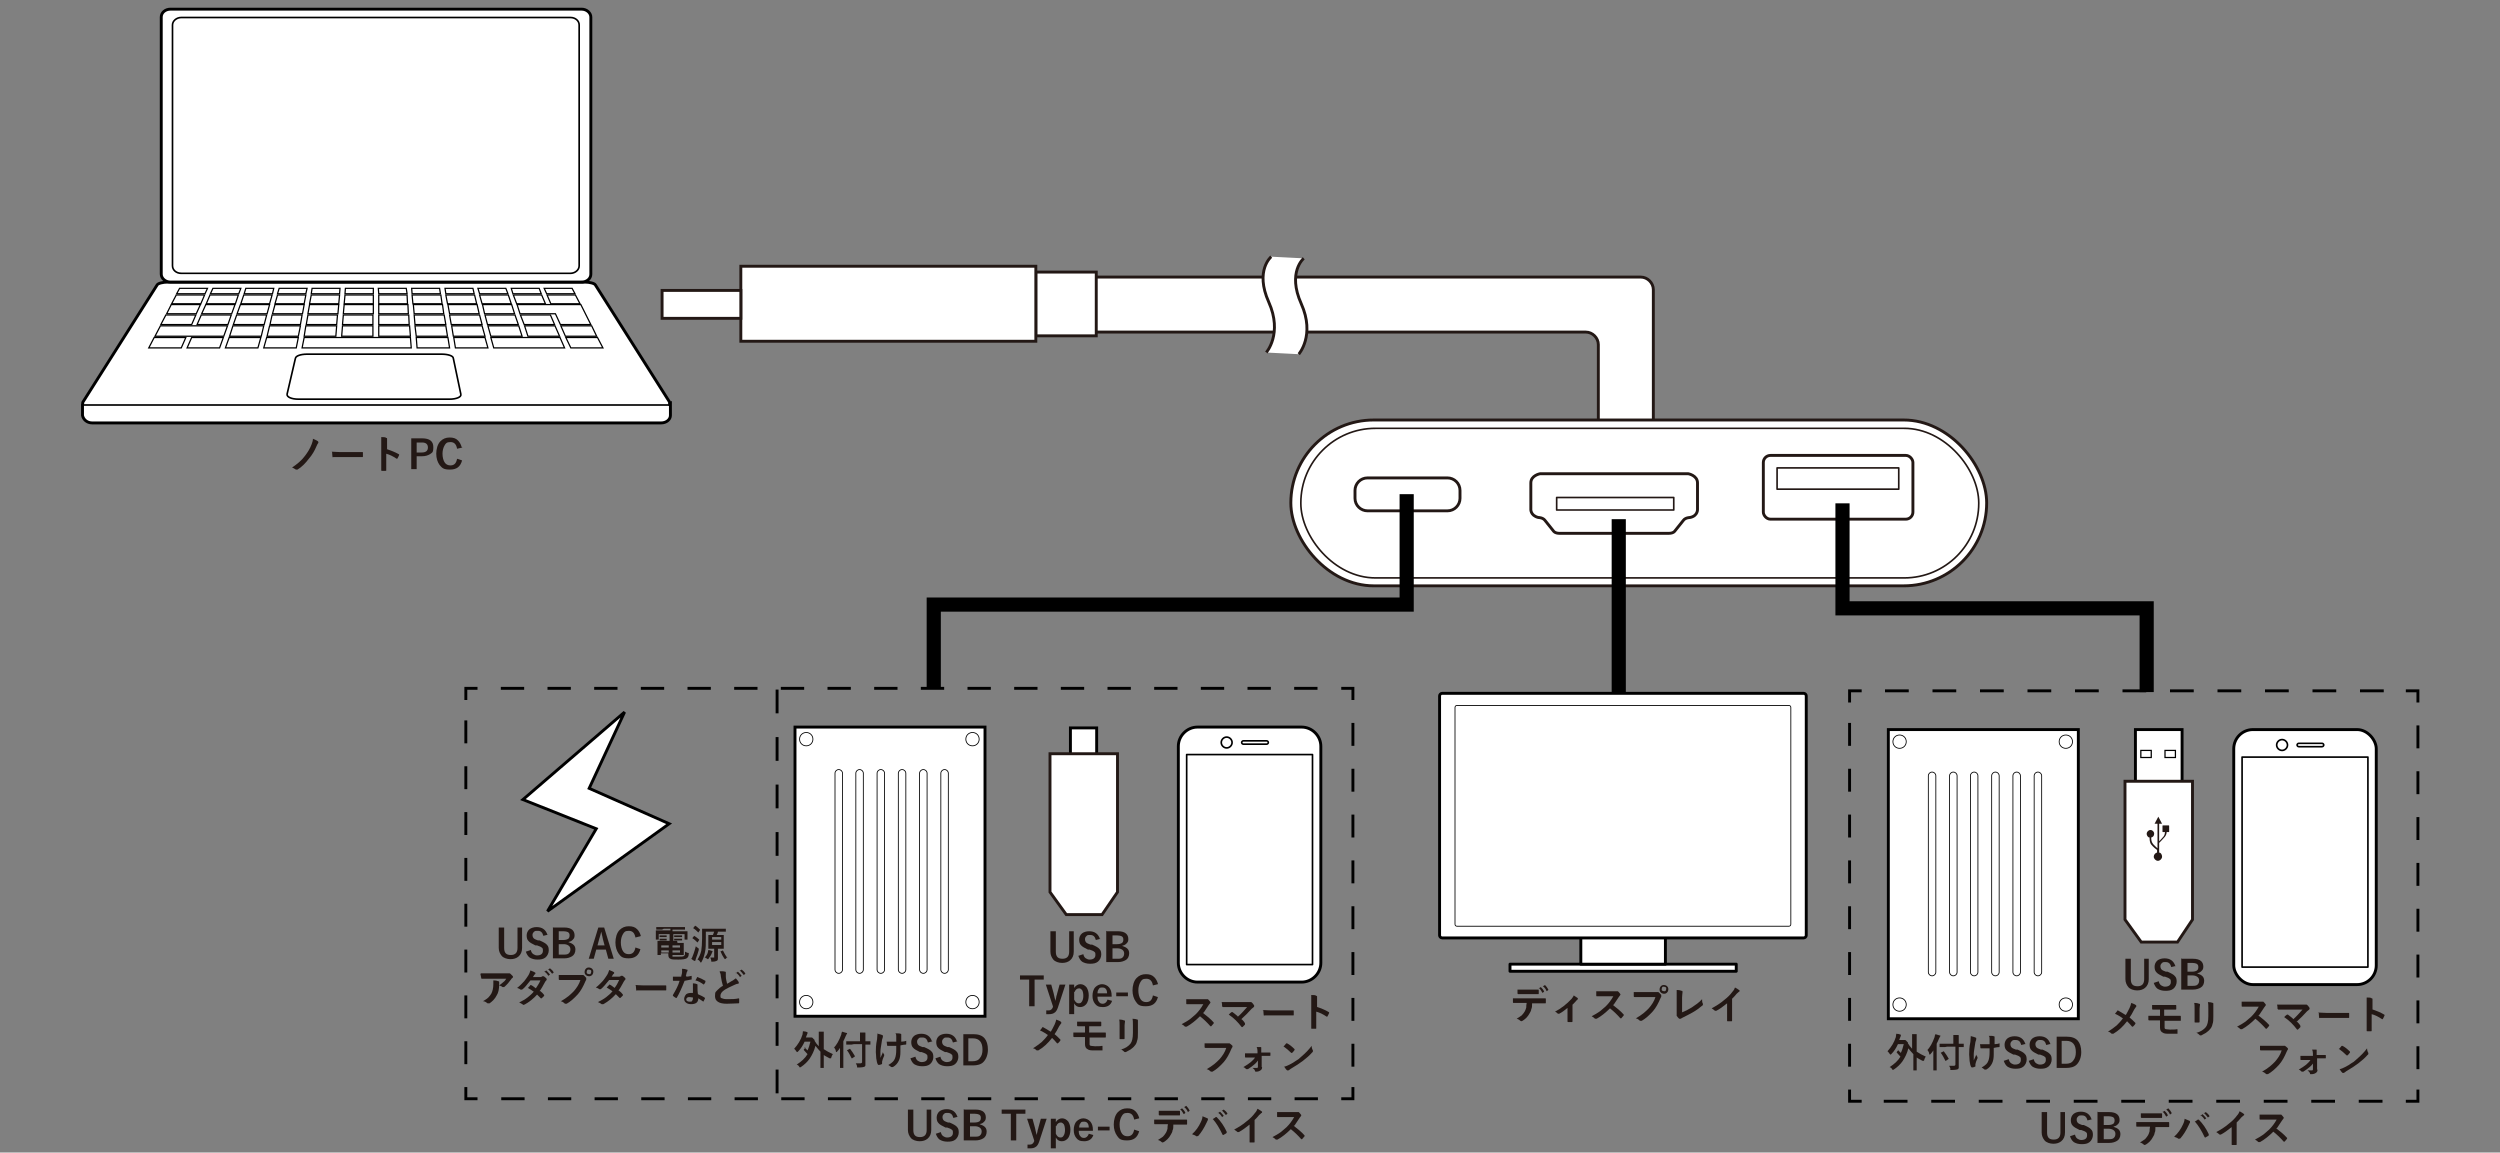 <?xml version="1.0" encoding="UTF-8"?>
<svg xmlns="http://www.w3.org/2000/svg" version="1.1" viewBox="0 0 600 276.6">
  <rect x="0" y="0" width="600" height="276.6" fill="#808080" stroke="none"/>
  <!-- Generator: Adobe Illustrator 28.7.1, SVG Export Plug-In . SVG Version: 1.2.0 Build 142)  -->
  <g>
    <g id="_レイヤー_1" data-name="レイヤー_1">
      <line x1="186.5" y1="165.5" x2="186.5" y2="263.3" fill="none" stroke="#000" stroke-dasharray="5.7" stroke-width=".7"/>
      <g>
        <g>
          <path d="M160.7,96.9c0-.1,0-.2,0-.4l-17.8-28.1c-.2-.4-1.4-.7-2.6-.7H40.3c-1.2,0-2.4.3-2.6.7l-17.8,28.1c-.1.2,0,.4-.1.6v2.6c.2,1,1.1,1.8,2.3,1.8h136.6c1.2,0,2.2-.8,2.2-1.8v-2.9Z" fill="#fff" stroke="#000" stroke-width=".7"/>
          <path d="M107.9,95.8c1.6,0,2.9-.5,2.7-1.2h0l-1.8-8.6h0c0-.6-1.3-1-2.8-1h-32.3c-1.5,0-2.7.4-2.8,1h0l-2,8.6h0c-.1.7,1.1,1.2,2.7,1.2h36.3Z" fill="#fff" stroke="#000" stroke-width=".4"/>
          <g>
            <g>
              <polygon points="35.7 83.5 37 81 37 81 44.6 81 44.6 81 43.5 83.5 43.5 83.5 35.7 83.5" fill="#fff" stroke="#000" stroke-width=".3"/>
              <polygon points="37.2 80.7 38.5 78.2 38.5 78.2 54.6 78.2 54.6 78.2 53.7 80.7 53.7 80.7 37.2 80.7" fill="#fff" stroke="#000" stroke-width=".3"/>
              <polygon points="38.6 77.9 39.8 75.6 39.8 75.6 47 75.6 47 75.6 46 77.9 46 77.9 38.6 77.9" fill="#fff" stroke="#000" stroke-width=".3"/>
              <polygon points="40 75.3 41.1 73.1 41.1 73.1 48.1 73.1 48.1 73.1 47.1 75.3 47.1 75.3 40 75.3" fill="#fff" stroke="#000" stroke-width=".3"/>
              <polygon points="41.2 72.9 42.3 70.8 42.3 70.8 49.1 70.8 49.1 70.8 48.2 72.9 48.2 72.9 41.2 72.9" fill="#fff" stroke="#000" stroke-width=".3"/>
              <polygon points="42.4 70.5 43.1 69.2 43.1 69.2 49.8 69.2 49.8 69.2 49.2 70.5 49.2 70.5 42.4 70.5" fill="#fff" stroke="#000" stroke-width=".3"/>
            </g>
            <g>
              <polygon points="44.9 83.5 46 81 46 81 53.6 81 53.6 81 52.7 83.5 52.7 83.5 44.9 83.5" fill="#fff" stroke="#000" stroke-width=".3"/>
              <polygon points="47.3 77.9 48.3 75.6 48.3 75.6 55.5 75.6 55.5 75.6 54.7 77.9 54.7 77.9 47.3 77.9" fill="#fff" stroke="#000" stroke-width=".3"/>
              <polygon points="48.4 75.3 49.4 73.1 49.4 73.1 56.4 73.1 56.4 73.1 55.6 75.3 55.6 75.3 48.4 75.3" fill="#fff" stroke="#000" stroke-width=".3"/>
              <polygon points="49.5 72.9 50.4 70.8 50.4 70.8 57.2 70.8 57.2 70.8 56.5 72.9 56.5 72.9 49.5 72.9" fill="#fff" stroke="#000" stroke-width=".3"/>
              <polygon points="50.5 70.5 51.1 69.2 51.1 69.2 57.8 69.2 57.8 69.2 57.3 70.5 57.3 70.5 50.5 70.5" fill="#fff" stroke="#000" stroke-width=".3"/>
            </g>
            <g>
              <polygon points="54.1 83.5 55 81 55 81 62.6 81 62.6 81 61.9 83.5 61.9 83.5 54.1 83.5" fill="#fff" stroke="#000" stroke-width=".3"/>
              <polygon points="55.1 80.7 55.9 78.2 55.9 78.2 63.3 78.2 63.3 78.2 62.7 80.7 62.7 80.7 55.1 80.7" fill="#fff" stroke="#000" stroke-width=".3"/>
              <polygon points="56 77.9 56.8 75.6 56.8 75.6 64 75.6 64 75.6 63.4 77.9 63.4 77.9 56 77.9" fill="#fff" stroke="#000" stroke-width=".3"/>
              <polygon points="56.9 75.3 57.7 73.1 57.7 73.1 64.7 73.1 64.7 73.1 64.1 75.3 64.1 75.3 56.9 75.3" fill="#fff" stroke="#000" stroke-width=".3"/>
              <polygon points="57.8 72.9 58.5 70.8 58.5 70.8 65.3 70.8 65.3 70.8 64.7 72.9 64.7 72.9 57.8 72.9" fill="#fff" stroke="#000" stroke-width=".3"/>
              <polygon points="58.6 70.5 59 69.2 59 69.2 65.7 69.2 65.7 69.2 65.4 70.5 65.4 70.5 58.6 70.5" fill="#fff" stroke="#000" stroke-width=".3"/>
            </g>
            <g>
              <polygon points="63.3 83.5 64 81 64 81 71.6 81 71.6 81 71.1 83.5 71.1 83.5 63.3 83.5" fill="#fff" stroke="#000" stroke-width=".3"/>
              <polygon points="64.1 80.7 64.7 78.2 64.7 78.2 72.1 78.2 72.1 78.2 71.6 80.7 71.6 80.7 64.1 80.7" fill="#fff" stroke="#000" stroke-width=".3"/>
              <polygon points="64.8 77.9 65.3 75.6 65.3 75.6 72.5 75.6 72.5 75.6 72.1 77.9 72.1 77.9 64.8 77.9" fill="#fff" stroke="#000" stroke-width=".3"/>
              <polygon points="65.4 75.3 66 73.1 66 73.1 73 73.1 73 73.1 72.6 75.3 72.6 75.3 65.4 75.3" fill="#fff" stroke="#000" stroke-width=".3"/>
              <polygon points="66 72.9 66.6 70.8 66.6 70.8 73.4 70.8 73.4 70.8 73 72.9 73 72.9 66 72.9" fill="#fff" stroke="#000" stroke-width=".3"/>
              <polygon points="66.6 70.5 67 69.2 67 69.2 73.7 69.2 73.7 69.2 73.4 70.5 73.4 70.5 66.6 70.5" fill="#fff" stroke="#000" stroke-width=".3"/>
            </g>
            <g>
              <polygon points="72.5 83.5 73 81 73 81 98.5 81 98.5 81 98.7 83.5 98.7 83.5 72.5 83.5" fill="#fff" stroke="#000" stroke-width=".3"/>
              <polygon points="73 80.7 73.4 78.2 73.4 78.2 80.8 78.2 80.8 78.2 80.6 80.7 80.6 80.7 73 80.7" fill="#fff" stroke="#000" stroke-width=".3"/>
              <polygon points="73.5 77.9 73.9 75.6 73.9 75.6 81 75.6 81 75.6 80.8 77.9 80.8 77.9 73.5 77.9" fill="#fff" stroke="#000" stroke-width=".3"/>
              <polygon points="73.9 75.3 74.3 73.1 74.3 73.1 81.3 73.1 81.3 73.1 81.1 75.3 81.1 75.3 73.9 75.3" fill="#fff" stroke="#000" stroke-width=".3"/>
              <polygon points="74.3 72.9 74.7 70.8 74.7 70.8 81.5 70.8 81.5 70.8 81.3 72.9 81.3 72.9 74.3 72.9" fill="#fff" stroke="#000" stroke-width=".3"/>
              <polygon points="74.7 70.5 74.9 69.2 74.9 69.2 81.6 69.2 81.6 69.2 81.5 70.5 81.5 70.5 74.7 70.5" fill="#fff" stroke="#000" stroke-width=".3"/>
            </g>
            <g>
              <polygon points="82 80.7 82.2 78.2 82.2 78.2 89.5 78.2 89.5 78.2 89.5 80.7 89.5 80.7 82 80.7" fill="#fff" stroke="#000" stroke-width=".3"/>
              <polygon points="82.2 77.9 82.4 75.6 82.4 75.6 89.5 75.6 89.5 75.6 89.5 77.9 89.5 77.9 82.2 77.9" fill="#fff" stroke="#000" stroke-width=".3"/>
              <polygon points="82.4 75.3 82.6 73.1 82.6 73.1 89.6 73.1 89.6 73.1 89.6 75.3 89.6 75.3 82.4 75.3" fill="#fff" stroke="#000" stroke-width=".3"/>
              <polygon points="82.6 72.9 82.8 70.8 82.8 70.8 89.6 70.8 89.6 70.8 89.6 72.9 89.6 72.9 82.6 72.9" fill="#fff" stroke="#000" stroke-width=".3"/>
              <polygon points="82.8 70.5 82.9 69.2 82.9 69.2 89.6 69.2 89.6 69.2 89.6 70.5 89.6 70.5 82.8 70.5" fill="#fff" stroke="#000" stroke-width=".3"/>
            </g>
            <g>
              <polygon points="90.9 80.7 90.9 78.2 90.9 78.2 98.3 78.2 98.3 78.2 98.5 80.7 98.5 80.7 90.9 80.7" fill="#fff" stroke="#000" stroke-width=".3"/>
              <polygon points="90.9 77.9 90.9 75.6 90.9 75.6 98.1 75.6 98.1 75.6 98.2 77.9 98.2 77.9 90.9 77.9" fill="#fff" stroke="#000" stroke-width=".3"/>
              <polygon points="90.9 75.3 90.9 73.1 90.9 73.1 97.9 73.1 97.9 73.1 98 75.3 98 75.3 90.9 75.3" fill="#fff" stroke="#000" stroke-width=".3"/>
              <polygon points="90.9 72.9 90.9 70.8 90.9 70.8 97.7 70.8 97.7 70.8 97.8 72.9 97.8 72.9 90.9 72.9" fill="#fff" stroke="#000" stroke-width=".3"/>
              <polygon points="90.9 70.5 90.8 69.2 90.8 69.2 97.5 69.2 97.5 69.2 97.7 70.5 97.7 70.5 90.9 70.5" fill="#fff" stroke="#000" stroke-width=".3"/>
            </g>
            <g>
              <polygon points="100.1 83.5 99.9 81 99.9 81 107.5 81 107.5 81 107.9 83.5 107.9 83.5 100.1 83.5" fill="#fff" stroke="#000" stroke-width=".3"/>
              <polygon points="99.9 80.7 99.6 78.2 99.6 78.2 107 78.2 107 78.2 107.4 80.7 107.4 80.7 99.9 80.7" fill="#fff" stroke="#000" stroke-width=".3"/>
              <polygon points="99.6 77.9 99.4 75.6 99.4 75.6 106.6 75.6 106.6 75.6 107 77.9 107 77.9 99.6 77.9" fill="#fff" stroke="#000" stroke-width=".3"/>
              <polygon points="99.4 75.3 99.2 73.1 99.2 73.1 106.2 73.1 106.2 73.1 106.5 75.3 106.5 75.3 99.4 75.3" fill="#fff" stroke="#000" stroke-width=".3"/>
              <polygon points="99.1 72.9 98.9 70.8 98.9 70.8 105.8 70.8 105.8 70.8 106.1 72.9 106.1 72.9 99.1 72.9" fill="#fff" stroke="#000" stroke-width=".3"/>
              <polygon points="98.9 70.5 98.8 69.2 98.8 69.2 105.5 69.2 105.5 69.2 105.7 70.5 105.7 70.5 98.9 70.5" fill="#fff" stroke="#000" stroke-width=".3"/>
            </g>
            <g>
              <polygon points="109.3 83.5 108.9 81 108.9 81 116.4 81 116.4 81 117.1 83.5 117.1 83.5 109.3 83.5" fill="#fff" stroke="#000" stroke-width=".3"/>
              <polygon points="108.8 80.7 108.4 78.2 108.4 78.2 115.7 78.2 115.7 78.2 116.4 80.7 116.4 80.7 108.8 80.7" fill="#fff" stroke="#000" stroke-width=".3"/>
              <polygon points="108.3 77.9 107.9 75.6 107.9 75.6 115.1 75.6 115.1 75.6 115.7 77.9 115.7 77.9 108.3 77.9" fill="#fff" stroke="#000" stroke-width=".3"/>
              <polygon points="107.9 75.3 107.5 73.1 107.5 73.1 114.5 73.1 114.5 73.1 115 75.3 115 75.3 107.9 75.3" fill="#fff" stroke="#000" stroke-width=".3"/>
              <polygon points="107.4 72.9 107 70.8 107 70.8 113.9 70.8 113.9 70.8 114.4 72.9 114.4 72.9 107.4 72.9" fill="#fff" stroke="#000" stroke-width=".3"/>
              <polygon points="107 70.5 106.8 69.2 106.8 69.2 113.5 69.2 113.5 69.2 113.8 70.5 113.8 70.5 107 70.5" fill="#fff" stroke="#000" stroke-width=".3"/>
            </g>
            <g>
              <polygon points="117.8 80.7 117.1 78.2 117.1 78.2 124.5 78.2 124.5 78.2 125.3 80.7 125.3 80.7 117.8 80.7" fill="#fff" stroke="#000" stroke-width=".3"/>
              <polygon points="117 77.9 116.4 75.6 116.4 75.6 123.6 75.6 123.6 75.6 124.4 77.9 124.4 77.9 117 77.9" fill="#fff" stroke="#000" stroke-width=".3"/>
              <polygon points="116.3 75.3 115.8 73.1 115.8 73.1 122.8 73.1 122.8 73.1 123.5 75.3 123.5 75.3 116.3 75.3" fill="#fff" stroke="#000" stroke-width=".3"/>
              <polygon points="115.7 72.9 115.1 70.8 115.1 70.8 122 70.8 122 70.8 122.7 72.9 122.7 72.9 115.7 72.9" fill="#fff" stroke="#000" stroke-width=".3"/>
              <polygon points="115.1 70.5 114.7 69.2 114.7 69.2 121.4 69.2 121.4 69.2 121.9 70.5 121.9 70.5 115.1 70.5" fill="#fff" stroke="#000" stroke-width=".3"/>
            </g>
            <g>
              <polygon points="118.5 83.5 117.8 81 117.8 81 134.4 81 134.4 81 135.5 83.5 135.5 83.5 118.5 83.5" fill="#fff" stroke="#000" stroke-width=".3"/>
              <polygon points="126.7 80.7 125.9 78.2 125.9 78.2 133.2 78.2 133.2 78.2 134.3 80.7 134.3 80.7 126.7 80.7" fill="#fff" stroke="#000" stroke-width=".3"/>
              <polygon points="125.8 77.9 124.9 75.6 124.9 75.6 132.1 75.6 132.1 75.6 133.1 77.9 133.1 77.9 125.8 77.9" fill="#fff" stroke="#000" stroke-width=".3"/>
              <polygon points="124 72.9 123.2 70.8 123.2 70.8 130 70.8 130 70.8 130.9 72.9 130.9 72.9 124 72.9" fill="#fff" stroke="#000" stroke-width=".3"/>
              <polygon points="123.1 70.5 122.7 69.2 122.7 69.2 129.4 69.2 129.4 69.2 129.9 70.5 129.9 70.5 123.1 70.5" fill="#fff" stroke="#000" stroke-width=".3"/>
            </g>
            <g>
              <polygon points="137 83.5 135.8 81 135.8 81 143.4 81 143.4 81 144.7 83.5 144.7 83.5 137 83.5" fill="#fff" stroke="#000" stroke-width=".3"/>
              <polygon points="135.7 80.7 134.6 78.2 134.6 78.2 142 78.2 142 78.2 143.2 80.7 143.2 80.7 135.7 80.7" fill="#fff" stroke="#000" stroke-width=".3"/>
              <polygon points="124.1 73.1 124.8 75.3 124.8 75.3 133.3 75.3 133.3 75.3 134.5 77.9 134.5 77.9 141.8 77.9 141.8 77.9 139.4 73.1 139.4 73.1 124.1 73.1" fill="#fff" stroke="#000" stroke-width=".3"/>
              <polygon points="132.2 72.9 131.3 70.8 131.3 70.8 138.1 70.8 138.1 70.8 139.2 72.9 139.2 72.9 132.2 72.9" fill="#fff" stroke="#000" stroke-width=".3"/>
              <polygon points="131.2 70.5 130.6 69.2 130.6 69.2 137.3 69.2 137.3 69.2 138 70.5 138 70.5 131.2 70.5" fill="#fff" stroke="#000" stroke-width=".3"/>
            </g>
          </g>
          <path d="M139.6,67.7c1.2,0,2.2-.8,2.2-1.9V4.1c0-1-1-1.9-2.2-1.9H40.9c-1.2,0-2.2.8-2.2,1.9v61.7c0,1,1,1.9,2.2,1.9h98.7Z" fill="#fff" stroke="#000" stroke-width=".7"/>
          <path d="M136.9,65.6c1.1,0,2.1-.8,2.1-1.8V6c0-1-.9-1.8-2.1-1.8H43.5c-1.1,0-2.1.8-2.1,1.8v57.8c0,1,.9,1.8,2.1,1.8h93.4Z" fill="#fff" stroke="#000" stroke-width=".4"/>
          <line x1="160.5" y1="97.2" x2="19.7" y2="97.2" fill="#fff" stroke="#000" stroke-width=".4"/>
        </g>
        <g>
          <g>
            <path d="M386.6,66.5h-124.1c-1.6,0-3,1.4-3,3v7.2c0,1.6,1.4,3,3,3h118.1c1.6,0,3,1.4,3,3v24.8c0,1.6,1.4,3,3,3h7.2c1.6,0,3-1.4,3-3v-38c0-1.6-1.4-3-3-3h-7.2Z" fill="#fff"/>
            <path d="M386.6,66.5h-124.1c-1.6,0-3,1.4-3,3v7.2c0,1.6,1.4,3,3,3h118.1c1.6,0,3,1.4,3,3v24.8c0,1.6,1.4,3,3,3h7.2c1.6,0,3-1.4,3-3v-38c0-1.6-1.4-3-3-3h-7.2Z" fill="none" stroke="#231815" stroke-miterlimit="10" stroke-width=".7"/>
          </g>
          <rect x="248.6" y="65.3" width="14.5" height="15.3" fill="#fff" stroke="#231815" stroke-miterlimit="10" stroke-width=".7"/>
          <g>
            <polyline points="158.8 76.2 159 76.3 159.4 76.4" fill="none" stroke="#000" stroke-linecap="round" stroke-linejoin="round" stroke-width="0"/>
            <polyline points="159.4 69.6 159 69.7 158.8 69.9" fill="none" stroke="#000" stroke-linecap="round" stroke-linejoin="round" stroke-width="0"/>
            <line x1="248.6" y1="65.2" x2="263.1" y2="65.4" fill="none" stroke="#000" stroke-linecap="round" stroke-linejoin="round" stroke-width="0"/>
            <line x1="248.6" y1="63.9" x2="177.6" y2="63.9" fill="none" stroke="#000" stroke-linecap="round" stroke-linejoin="round" stroke-width="0"/>
            <line x1="177.6" y1="69.6" x2="159.4" y2="69.6" fill="none" stroke="#000" stroke-linecap="round" stroke-linejoin="round" stroke-width="0"/>
            <line x1="177.6" y1="76.4" x2="159.4" y2="76.4" fill="none" stroke="#000" stroke-linecap="round" stroke-linejoin="round" stroke-width="0"/>
            <line x1="248.6" y1="82.1" x2="177.6" y2="82.1" fill="none" stroke="#000" stroke-linecap="round" stroke-linejoin="round" stroke-width="0"/>
            <line x1="248.6" y1="80.8" x2="263.1" y2="80.7" fill="none" stroke="#000" stroke-linecap="round" stroke-linejoin="round" stroke-width="0"/>
            <line x1="263.1" y1="65.4" x2="263.1" y2="80.7" fill="none" stroke="#000" stroke-linecap="round" stroke-linejoin="round" stroke-width="0"/>
            <line x1="248.6" y1="63.9" x2="248.6" y2="82.1" fill="none" stroke="#000" stroke-linecap="round" stroke-linejoin="round" stroke-width="0"/>
            <line x1="177.6" y1="82.1" x2="177.6" y2="63.9" fill="none" stroke="#000" stroke-linecap="round" stroke-linejoin="round" stroke-width="0"/>
            <line x1="159.4" y1="76.4" x2="159.4" y2="69.6" fill="none" stroke="#000" stroke-linecap="round" stroke-linejoin="round" stroke-width="0"/>
            <line x1="158.8" y1="76.2" x2="158.8" y2="69.9" fill="none" stroke="#000" stroke-linecap="round" stroke-linejoin="round" stroke-width="0"/>
          </g>
          <rect x="177.8" y="63.9" width="70.8" height="18" fill="#fff" stroke="#231815" stroke-miterlimit="10" stroke-width=".7"/>
          <rect x="158.9" y="69.7" width="18.9" height="6.7" fill="#fff" stroke="#231815" stroke-miterlimit="10" stroke-width=".7"/>
          <g>
            <path d="M311.6,85s4.1-4.5.6-12.1c-3.4-7.6.6-10.9.6-10.9l-7.8-.4s-4,3.3-.6,10.9c3.4,7.6-.6,12.1-.6,12.1l7.8.4Z" fill="#fff"/>
            <path d="M305.1,61.6s-4,3.3-.6,10.9c3.4,7.6-.6,12.1-.6,12.1" fill="none" stroke="#231815" stroke-width=".7"/>
            <path d="M312.9,62s-4,3.3-.6,10.9c3.4,7.6-.6,12.1-.6,12.1" fill="none" stroke="#231815" stroke-width=".7"/>
          </g>
        </g>
      </g>
      <g>
        <rect x="309.8" y="100.8" width="167" height="39.8" rx="19.9" ry="19.9" fill="#fff" stroke="#231815" stroke-miterlimit="10" stroke-width=".7"/>
        <g>
          <path d="M400.5,128c1.2,0,1.5-.6,1.5-.6l2-2.5c.5-.7,1.6-.7,1.6-.7,2-.4,1.8-2.1,1.8-2.1v-6.2c0-1.8-2.2-2.2-2.2-2.2h-35.6s-2.2.4-2.2,2.2v6.2s-.2,1.6,1.8,2.1c0,0,1.1,0,1.6.7l2,2.5s.3.6,1.5.6h26.2Z" fill="none" stroke="#231815" stroke-linejoin="round" stroke-width=".7"/>
          <rect x="373.6" y="119.4" width="28.1" height="3" fill="none" stroke="#231815" stroke-linejoin="round" stroke-width=".4"/>
        </g>
        <g>
          <rect x="423.2" y="109.4" width="35.9" height="15.3" rx="1.7" ry="1.7" transform="translate(882.3 234) rotate(-180)" fill="none" stroke="#231815" stroke-linejoin="round" stroke-width=".7"/>
          <rect x="426.4" y="112.2" width="29.2" height="5.1" transform="translate(882.1 229.6) rotate(-180)" fill="none" stroke="#231815" stroke-linejoin="round" stroke-width=".4"/>
        </g>
        <rect x="312.2" y="102.8" width="162.7" height="35.9" rx="17.9" ry="17.9" fill="none" stroke="#231815" stroke-miterlimit="10" stroke-width=".4"/>
        <path d="M350.4,119.6c0,1.6-1.3,3-3,3h-19.2c-1.6,0-3-1.3-3-3v-1.9c0-1.6,1.3-3,3-3h19.2c1.6,0,3,1.3,3,3v1.9Z" fill="#fff" stroke="#231815" stroke-width=".7"/>
      </g>
    </g>
    <g id="_レイヤー_2" data-name="レイヤー_2">
      <path d="M245.6,174" fill="none" stroke="#000" stroke-width="3.4"/>
      <line x1="388.5" y1="124.6" x2="388.5" y2="173.9" fill="none" stroke="#000" stroke-width="3.4"/>
      <polyline points="442.2 120.8 442.2 146 515.2 146 515.2 166.1" fill="none" stroke="#000" stroke-width="3.4"/>
      <polyline points="337.6 118.6 337.6 145.1 224.1 145.1 224.1 165.2" fill="none" stroke="#000" stroke-width="3.4"/>
      <g>
        <rect x="362.4" y="231.4" width="54.3" height="1.7" fill="#fff" stroke="#000" stroke-linejoin="round" stroke-width=".7"/>
        <rect x="379.4" y="222.6" width="20.3" height="8.8" fill="#fff" stroke="#000" stroke-linejoin="round" stroke-width=".7"/>
        <path d="M346.1,166.4h86.8c.3,0,.6.3.6.6v57.5c0,.3-.3.6-.6.6h-86.8c-.3,0-.6-.3-.6-.6v-57.5c0-.3.3-.6.6-.6Z" fill="#fff" stroke="#000" stroke-width=".7"/>
        <path d="M429.3,222.3c.3,0,.5-.2.5-.5v-52c0-.3-.2-.5-.5-.5h-79.6c-.3,0-.5.2-.5.5v52c0,.3.2.5.5.5h79.6Z" fill="#fff" stroke="#000" stroke-width=".2"/>
      </g>
      <g>
        <path d="M75.1,105.3c.5.2.9.4,1.2.6,0,0,.1.1.1.2s0,0,0,.2c-.1.1-.3.4-.4.7-.5,1.2-1.1,2.2-1.8,3-.9,1.2-1.8,2.1-2.8,2.7,0,0-.1,0-.2,0s-.1,0-.2,0c-.3-.2-.6-.4-.9-.5,1.2-.8,2.3-1.7,3.1-2.8.6-.8,1.2-1.7,1.6-2.8.2-.5.3-.9.3-1.3Z" fill="#231815"/>
        <path d="M79.6,108.4c.5,0,1.2.1,2.1.1h3.1c.3,0,.7,0,1.2,0,.6,0,1,0,1,0h0c0,0,.1,0,.1.1,0,.1,0,.3,0,.5s0,.3,0,.5c0,0,0,.1-.1.1h0c-1,0-1.7,0-2.1,0h-4.9c-.1.1-.2,0-.2,0,0-.3-.1-.6-.1-1.2Z" fill="#231815"/>
        <path d="M92.6,107.7c1.2.4,2.2.8,3.1,1.3,0,0,.1,0,.1.2s0,0,0,0c-.1.3-.3.6-.4.8,0,0,0,.1-.1.1s0,0-.1,0c-.9-.6-1.7-1-2.5-1.2v2.1c0,.4,0,1,0,1.9h0c0,.1,0,.1-.2.1-.1,0-.3,0-.4,0s-.3,0-.4,0c-.1,0-.2,0-.2-.1,0-.6,0-1.2,0-1.9v-4.7c0-.6,0-1.1,0-1.4.6,0,1,0,1.2.2.1,0,.2,0,.2.2s0,.1,0,.2c0,0,0,.4,0,.9v1.4Z" fill="#231815"/>
        <path d="M98.7,105.2h2.6c1.8,0,2.7.7,2.7,2.1s-.3,1.3-.8,1.7c-.5.3-1.1.5-1.9.5h-1.3v3.1h-1.3v-7.5ZM100,106.2v2.4h1.2c1,0,1.5-.4,1.5-1.2s-.5-1.2-1.4-1.2h-1.3Z" fill="#231815"/>
        <path d="M111,107.4l-1.3.3c-.2-1.1-.7-1.6-1.6-1.6s-1.1.3-1.4.8c-.3.5-.5,1.2-.5,2s.2,1.7.6,2.2c.3.4.8.6,1.3.6.9,0,1.4-.5,1.6-1.6l1.2.4c-.4,1.5-1.3,2.2-2.9,2.2s-1.9-.4-2.5-1.1c-.5-.7-.8-1.6-.8-2.7s.3-2.3,1-3c.6-.6,1.3-.9,2.2-.9s1.5.2,2,.7c.4.4.7.9.9,1.6Z" fill="#231815"/>
      </g>
      <g>
        <path d="M125.3,222.6v4.9c0,.9-.3,1.6-.9,2.1-.5.4-1.1.6-1.9.6s-1.7-.3-2.1-.8c-.4-.5-.7-1.1-.7-1.9v-4.9h1.3v4.9c0,1.2.5,1.7,1.6,1.7s1.6-.6,1.6-1.7v-4.9h1.2Z" fill="#231815"/>
        <path d="M131.6,224.3l-1.2.3c-.2-.8-.6-1.2-1.3-1.2s-.7,0-1,.3c-.2.2-.3.4-.3.7s.1.6.3.8c.2.2.5.3,1,.5h.4c.9.4,1.5.7,1.8,1.1.3.3.4.7.4,1.3s-.3,1.3-.8,1.7c-.5.4-1.1.5-1.9.5s-1.4-.2-1.9-.5c-.4-.3-.7-.8-.9-1.4l1.2-.4c.1.5.3.8.6,1,.3.2.6.3.9.3.9,0,1.4-.4,1.4-1.1s-.1-.6-.3-.8c-.2-.2-.6-.3-1.1-.5h-.4c-.8-.4-1.4-.7-1.7-1.1-.3-.3-.4-.8-.4-1.3s.2-1.1.7-1.5c.4-.3,1-.5,1.7-.5,1.3,0,2.2.6,2.6,1.9Z" fill="#231815"/>
        <path d="M132.8,222.6h2.6c.9,0,1.6.2,2,.6.3.3.5.7.5,1.3s-.2.8-.5,1.1c-.3.3-.6.4-1,.5h0c.6.2,1,.4,1.3.7.3.3.4.7.4,1.1,0,.7-.3,1.3-.8,1.6-.5.3-1.1.5-1.8.5h-2.8v-7.5ZM134.1,223.5v2.1h1.1c.5,0,.9-.1,1.2-.3.2-.2.3-.4.3-.8s-.1-.6-.4-.8c-.2-.1-.6-.2-1-.2h-1.2ZM134.1,226.6v2.5h1.4c.5,0,.9-.1,1.1-.4.2-.2.3-.5.3-.9s-.2-.7-.5-.9c-.3-.2-.7-.3-1.1-.3h-1.2Z" fill="#231815"/>
        <path d="M145,222.6l2.3,7.5h-1.3l-.6-2.2h-2.3l-.6,2.2h-1.2l2.3-7.5h1.6ZM145.1,226.9l-.4-1.5c0-.2-.2-.8-.4-1.8h0c-.2.7-.3,1.3-.5,1.8l-.4,1.5h1.8Z" fill="#231815"/>
        <path d="M153.7,224.7l-1.2.3c-.2-1.1-.7-1.6-1.6-1.6s-1.1.3-1.4.8c-.3.5-.5,1.2-.5,2s.2,1.7.6,2.2c.3.4.7.6,1.3.6.9,0,1.4-.5,1.6-1.6l1.2.4c-.4,1.5-1.3,2.2-2.8,2.2s-1.9-.4-2.4-1.1c-.5-.7-.8-1.6-.8-2.7s.3-2.3,1-3c.6-.6,1.3-.9,2.2-.9s1.5.2,2,.7c.4.4.7.9.9,1.6Z" fill="#231815"/>
        <path d="M158.9,223.1h-1.3c0,0,0,0-.1,0,0,0,0,0,0,0v-.6s0,0,0,0c0,0,0,0,0,0h1.3s4.3,0,4.3,0h1.3s0,0,0,0c0,0,0,0,0,0v.6c0,0,0,0,0,0,0,0,0,0,0,0h-1.3s-1.7,0-1.7,0v.4h3.6c0,0,0,0,0,0,0,0,0,0,0,0v.5s0,.5,0,.5v1c0,0,0,0,0,0,0,0,0,0,0,0h-.7c0,0,0,0,0,0,0,0,0,0,0,0v-1.3h-2.7v1.8c0,0,0,0,0,0h-.8c0,0-.1,0-.1,0v-1s0-.8,0-.8h-2.6v1.3c0,0,0,0,0,0,0,0,0,0,0,0h-.7c0,0,0,0,0-.1v-1s0-.4,0-.4v-.6c0,0,0-.1,0-.1h1.3s2.2,0,2.2,0v-.4h-1.6ZM162.6,226.3h1.5c0,0,0,0,0,0,0,0,0,0,0,0v.9s0,1.1,0,1.1v.9s0,0,0,0,0,0,0,0h-1.5s-1.2,0-1.2,0h0c0,.3,0,.4,0,.4,0,0,0,0,.1,0,.2,0,.6,0,1.3,0s1.2,0,1.4-.2c0,0,.1-.2.2-.3,0-.1,0-.4,0-.7.2.1.4.2.7.3.1,0,.2,0,.2,0,0,0,0,0,0,.1s0,0,0,.1c0,.6-.2.9-.5,1.1-.3.2-1,.3-2,.3s-1.6,0-1.9-.2c-.3-.1-.5-.4-.5-.9v-.4h-1.8v.4c0,0,0,0,0,0s0,0,0,0h-.8c0,0,0,0,0-.1v-.9s0-1.5,0-1.5v-.9c0,0,0,0,0,0s0,0,0,0h1.4s3.3,0,3.3,0ZM159.9,224.5c0,0,.1,0,.1,0v.4s0,0-.1,0h-.5s-.5,0-.5,0h-.5c0,0-.1,0-.1,0v-.4c0,0,0,0,.1,0h.5s.5,0,.5,0h.5ZM159.9,225.3c0,0,.1,0,.1,0v.4c0,0,0,0-.1,0h-.5s-.5,0-.5,0h-.5c0,0-.1,0-.1,0v-.4s0,0,.1,0h.5s.5,0,.5,0h.5ZM158.7,227.4h1.8v-.5h-1.8v.5ZM158.7,228.6h1.8v-.5h-1.8v.5ZM163.2,226.9h-1.8v.5h1.8v-.5ZM163.2,228.6v-.5h-1.8v.5h1.8ZM163.6,224.5c0,0,.1,0,.1,0v.4c0,0,0,0-.1,0h-.6s-.5,0-.5,0h-.6c0,0-.1,0-.1,0v-.4c0,0,0,0,.1,0h.6s.5,0,.5,0h.6ZM163.6,225.3c0,0,.1,0,.1,0v.4c0,0,0,0-.1,0h-.6s-.5,0-.5,0h-.6c0,0-.1,0-.1,0v-.4s0,0,.1,0h.6s.5,0,.5,0h.6Z" fill="#231815"/>
        <path d="M166.6,224.6c.5.3.9.6,1.2.9,0,0,0,0,0,0s0,0,0,.1l-.4.6c0,0,0,0,0,0s0,0,0,0c-.3-.3-.7-.7-1.2-1,0,0,0,0,0,0s0,0,0-.1l.4-.5s0,0,0,0,0,0,0,0ZM165.9,230.1c.2-.2.3-.5.4-.8.3-.7.5-1.5.7-2.2.2.2.3.3.5.4.2.1.2.2.2.3s0,.1,0,.2c-.2.7-.4,1.4-.7,2.1,0,.2-.1.3-.1.4,0,0,0,.1-.1.1s0,0-.2,0c-.3-.2-.5-.3-.7-.5ZM166.8,222.1c.4.3.8.6,1.2,1,0,0,0,0,0,0s0,0,0,.1l-.4.6c0,0,0,0,0,0s0,0,0,0c-.4-.4-.8-.8-1.2-1,0,0,0,0,0,0s0,0,0-.1l.4-.5c0,0,0,0,.1,0s0,0,0,0ZM170.5,229.8c.3,0,.5,0,.6,0s.2,0,.3,0c0,0,0-.1,0-.2v-1.9h-1.4c0,0,0,0,0,0,0,0,0,0,0,0v-.9s0-1.5,0-1.5v-.9c0,0,0,0,0,0,0,0,0,0,0,0h1.1c.1-.2.2-.5.3-.8h-2v1.5c0,1.4,0,2.6-.2,3.4-.2.9-.4,1.6-.8,2.3,0,.1-.1.2-.2.2s-.1,0-.2-.2c-.1-.2-.3-.4-.6-.5.4-.6.7-1.3.9-2.1.1-.7.2-1.7.2-3v-2.3c0,0,0,0,0,0,0,0,0,0,0,0h1.3s3.1,0,3.1,0h1.3c0,0,0,0,0,0,0,0,0,0,0,0v.7s0,0,0,0c0,0,0,0,0,0h-1.3s-.6,0-.6,0c0,.3-.2.6-.3.8h1.7c0,0,0,0,0,0,0,0,0,0,0,0v.9s0,1.5,0,1.5v.9s0,0,0,0c0,0,0,0,0,0h-1.1s-.3,0-.3,0v2.1c0,.4,0,.7-.3.8-.2.1-.5.2-1,.2-.2,0-.3,0-.3,0,0,0,0-.1,0-.2,0-.2-.1-.5-.2-.7ZM169.1,229.9c.4-.5.7-.9.8-1.4,0-.2.1-.4.1-.5.3,0,.5.1.8.2.1,0,.2,0,.2.1s0,.1,0,.1c0,0,0,.1-.1.2-.2.6-.5,1-.8,1.4,0,.1-.1.2-.2.2s0,0-.2-.1c-.2-.1-.4-.3-.6-.3ZM173.1,224.9h-2.2v.6h2.2v-.6ZM173.1,226.8v-.7h-2.2v.7h2.2ZM174.7,229.7c-.2,0-.4.2-.5.4-.1,0-.2.1-.2.1,0,0,0,0-.2-.2-.3-.4-.6-1-.9-1.7,0,0,0,0,0,0,0,0,0,0,.1,0l.5-.2s0,0,0,0,0,0,0,0c.3.6.6,1.2,1,1.7Z" fill="#231815"/>
        <path d="M115.4,233.6c.6,0,1.2,0,1.9,0h4.1c.3,0,.6,0,.7,0,.1,0,.2,0,.2,0,0,0,.1,0,.2.1.2.2.4.4.6.6,0,0,0,.1,0,.2s0,.1-.1.2c0,0-.2.1-.3.3-.5.7-1,1.3-1.7,1.9,0,0-.1,0-.2,0s-.2,0-.2,0c-.2-.2-.5-.3-.8-.4.4-.3.8-.6,1-.8.3-.2.5-.5.7-.8h-4.1c-.4,0-.9,0-1.7,0,0,0-.2,0-.2-.1,0-.2-.1-.5-.2-1ZM115.9,240.3c.5-.3,1-.6,1.3-.9.3-.3.5-.6.7-.9.3-.6.5-1.3.5-2.3s0-.6,0-.9c.6,0,1,.1,1.2.2.1,0,.2,0,.2.2s0,.1,0,.2c0,0,0,.2,0,.4,0,1.1-.2,2-.6,2.6-.4.8-1,1.4-1.7,1.9,0,0-.2,0-.3,0s-.1,0-.2,0c-.2-.2-.5-.4-.9-.5Z" fill="#231815"/>
        <path d="M129.6,237.8c.4.3.8.7,1,1,0,0,0,0,0,.1s0,0,0,.1c-.2.2-.4.4-.6.6,0,0,0,0-.1,0s0,0-.1,0c-.3-.3-.6-.6-.9-.9-.9,1-1.9,1.8-3,2.4-.1,0-.2,0-.2.1,0,0-.1,0-.2-.1-.3-.2-.6-.4-.9-.5.8-.4,1.5-.8,2-1.2.5-.4,1-.8,1.5-1.4-.4-.3-.9-.6-1.4-.9.4-.4.6-.6.6-.7,0,0,0,0,.1,0s0,0,0,0c.3.1.7.4,1.2.8.4-.6.8-1.2,1.1-1.9h-2.4c-.8,1-1.4,1.8-2,2.2,0,0-.1,0-.2,0s-.1,0-.2,0c-.2-.2-.5-.3-.8-.4.7-.5,1.2-1.1,1.7-1.6.3-.4.7-.9,1-1.4.3-.5.4-.9.5-1.2.6.2.9.4,1.1.5,0,0,.1,0,.1.2s0,.1-.1.2c0,0-.1.1-.2.2,0,.1-.2.3-.3.5h1.7c.2,0,.4,0,.5-.2,0,0,.1,0,.2,0s.1,0,.2,0c.2.1.4.3.7.6,0,0,0,.1,0,.2s0,.1-.1.2c-.1.1-.2.2-.3.4-.5.9-.9,1.7-1.4,2.3ZM130.6,233.3l.5-.4s0,0,0,0,0,0,0,0c.3.3.6.6.9,1,0,0,0,0,0,0,0,0,0,0,0,0l-.4.3s0,0,0,0c0,0,0,0,0,0-.3-.5-.6-.8-1-1.1ZM131.5,232.7l.5-.3s0,0,0,0,0,0,0,0c.4.3.7.6.9,1,0,0,0,0,0,0s0,0,0,0l-.4.3s0,0,0,0c0,0,0,0,0,0-.3-.4-.6-.8-1-1.1Z" fill="#231815"/>
        <path d="M133.9,234c.4,0,1,0,1.8,0h3.4c.2,0,.4,0,.5,0,0,0,.1,0,.2,0s.1,0,.2,0c.3.2.5.5.7.7,0,0,0,.1,0,.2s0,.1,0,.2c0,0-.1.2-.2.4-.5,1.2-1.1,2.3-1.8,3.1-.9,1-1.8,1.8-2.7,2.3,0,0-.2,0-.3,0s-.2,0-.2-.1c-.2-.2-.5-.4-.9-.5.7-.4,1.3-.8,1.8-1.2.4-.3.9-.8,1.3-1.2.7-.8,1.3-1.7,1.6-2.7h-3.4c-.4,0-.9,0-1.6,0,0,0-.2,0-.2-.2,0-.2,0-.5,0-1ZM141.3,232.2c.3,0,.6.1.8.3.2.2.3.4.3.7s-.1.6-.3.8c-.2.2-.4.3-.7.3s-.6-.1-.8-.3c-.2-.2-.3-.4-.3-.7s.1-.6.3-.8c.2-.2.4-.3.7-.3ZM141.3,232.7c-.2,0-.3,0-.4.2,0,.1-.1.2-.1.4s0,.3.2.4c.1,0,.2.1.4.1s.3,0,.4-.2c0-.1.1-.2.1-.4s0-.3-.2-.4c-.1,0-.2-.1-.4-.1Z" fill="#231815"/>
        <path d="M148.5,237.7c.4.3.8.7,1,1,0,0,0,0,0,.1s0,0,0,.1c-.2.2-.4.4-.6.6,0,0,0,0-.1,0s0,0-.1,0c-.3-.3-.6-.6-.9-.9-.9,1-1.9,1.8-3,2.4-.1,0-.2,0-.2,0s-.1,0-.2,0c-.3-.2-.6-.4-.9-.5.8-.4,1.5-.8,2-1.2.5-.4,1-.8,1.5-1.4-.4-.3-.9-.6-1.4-.9.4-.4.6-.6.6-.7,0,0,0,0,.1,0s0,0,0,0c.3.1.7.4,1.2.8.4-.5.8-1.2,1.1-1.9h-2.4c-.8,1-1.4,1.7-2,2.2,0,0-.1,0-.2,0s-.1,0-.2,0c-.2-.2-.5-.3-.8-.4.7-.5,1.2-1.1,1.7-1.6.3-.4.7-.9,1-1.4.3-.5.4-.9.5-1.2.6.2.9.4,1.1.5,0,0,.1,0,.1.2s0,.1-.1.2c0,0-.1.1-.2.2,0,.1-.2.3-.3.5h1.7c.2,0,.4,0,.5-.2,0,0,.1,0,.2,0s.1,0,.2,0c.2.1.4.3.7.6,0,0,0,.1,0,.2s0,.1-.1.2c-.1.1-.2.2-.3.4-.5.9-.9,1.7-1.4,2.3Z" fill="#231815"/>
        <path d="M152.4,236.4c.5,0,1.2.1,2.1.1h3.1c.3,0,.7,0,1.2,0,.6,0,.9,0,1,0h0c0,0,.1,0,.1.1,0,.1,0,.3,0,.5s0,.3,0,.5c0,0,0,.1-.1.1h0c-1,0-1.7,0-2.1,0h-4.8c-.1.1-.2,0-.2,0,0-.3-.1-.6-.1-1.2Z" fill="#231815"/>
        <path d="M164.8,234.4c.3,0,.7-.1,1.2-.2,0,0,0,0,0,0,0,0,0,0,0,0,0,.2,0,.5,0,.8,0,0,0,.1-.1.1-.3,0-.9.2-1.6.3-.7,1.8-1.3,3.1-1.9,4.1,0,0,0,0-.1,0s0,0-.1,0c-.3-.2-.5-.3-.7-.5,0,0,0,0,0-.1s0,0,0-.1c.7-1.2,1.3-2.3,1.6-3.4-.2,0-.6,0-1,0s-.4,0-.5,0c0,0-.1,0-.1-.2,0-.2,0-.4,0-.8.3,0,.6,0,.9,0,.4,0,.7,0,1.1,0,0-.3.2-.7.2-1.1,0-.2,0-.5,0-.8.5,0,.9.1,1.1.2.1,0,.2,0,.2.1s0,.1,0,.2c0,0-.1.2-.2.4,0,0,0,.2-.1.4,0,.2,0,.3-.1.4ZM166.3,238.4c0-.5,0-1,0-1.7,0-.3,0-.5,0-.7.4,0,.8.1,1,.2,0,0,.1,0,.1.2s0,0,0,.2c0,0,0,.2,0,.3s0,0,0,.1c0,.5,0,1,.1,1.6.7.3,1.3.6,1.7.9,0,0,0,0,0,.1s0,0,0,0c-.1.3-.3.6-.4.8,0,0,0,0,0,0s0,0,0,0c-.3-.2-.7-.5-1.2-.8,0,.5-.2.9-.5,1.1-.3.2-.7.3-1.2.3s-1-.1-1.3-.4c-.3-.2-.4-.6-.4-.9s.2-.8.5-1.1c.3-.2.7-.3,1.2-.3s.5,0,.7,0ZM166.3,239.4c-.3,0-.5-.1-.8-.1s-.5,0-.6.2c-.1,0-.2.2-.2.4,0,.3.3.5.8.5s.5,0,.6-.2c.1-.1.2-.3.2-.5s0-.2,0-.2ZM166.9,235.3c.3-.5.4-.7.4-.8,0,0,0,0,.1,0s0,0,0,0c.6.2,1.2.5,1.9.9,0,0,0,0,0,.1s0,0,0,.1c0,.2-.2.5-.4.7,0,0,0,0,0,0s0,0,0,0c-.7-.5-1.4-.9-2-1Z" fill="#231815"/>
        <path d="M172.8,233.1c.5,0,.9,0,1.2.1.1,0,.2,0,.2.2v.4c0,0,0,.3,0,.6,0,.6.2,1.1.3,1.7.2-.1.4-.2.7-.4.3-.2.5-.3.7-.4.3-.2.5-.4.7-.5.3.3.5.6.7.9,0,0,0,.1,0,.2,0,.1,0,.2-.2.2-.2,0-.5.1-.9.3-.9.4-1.7.8-2.2,1.1-.8.5-1.1,1-1.1,1.5s.1.5.4.6c.2.1.6.2,1.2.2,1.1,0,2,0,2.8-.2,0,0,0,0,0,0,0,0,0,0,.1.1,0,.2,0,.5,0,.9,0,.1,0,.2-.2.2-.7,0-1.7.1-2.8.1-1.8,0-2.8-.6-2.8-1.8s.2-1,.6-1.5c.3-.3.7-.7,1.3-1-.2-.7-.4-1.5-.5-2.3,0-.5-.2-.9-.3-1.1ZM176.6,233.6l.5-.4s0,0,0,0,0,0,0,0c.3.3.6.6.9,1,0,0,0,0,0,0s0,0,0,0l-.4.3s0,0,0,0,0,0,0,0c-.3-.5-.6-.8-1-1.1ZM177.5,233l.5-.3s0,0,0,0,0,0,0,0c.4.3.7.6.9,1,0,0,0,0,0,0,0,0,0,0,0,0l-.4.3s0,0,0,0c0,0,0,0,0,0-.3-.4-.6-.8-1-1.1Z" fill="#231815"/>
      </g>
      <polygon points="149.9 170.9 125.5 191.9 143.1 198.9 131.4 218.7 160.6 197.7 141.4 189.2 149.9 170.9" fill="#fff" stroke="#000" stroke-width=".7"/>
      <g>
        <path d="M257.7,223.5v4.9c0,.9-.3,1.6-.9,2.1-.5.4-1.1.6-1.9.6s-1.7-.3-2.1-.8c-.4-.5-.7-1.1-.7-1.9v-4.9h1.3v4.9c0,1.2.5,1.7,1.6,1.7s1.6-.6,1.6-1.7v-4.9h1.2Z" fill="#231815"/>
        <path d="M264.2,225.3l-1.2.3c-.2-.8-.6-1.2-1.3-1.2s-.7,0-1,.3c-.2.2-.3.4-.3.7s.1.6.3.8c.2.2.5.3,1,.5h.4c.9.4,1.5.7,1.8,1.1.3.3.4.7.4,1.3s-.3,1.3-.8,1.7c-.5.4-1.1.5-1.9.5s-1.4-.2-1.9-.5c-.4-.3-.7-.8-.9-1.4l1.2-.4c.1.5.3.8.6,1,.3.2.6.3.9.3.9,0,1.4-.4,1.4-1.1s-.1-.6-.3-.8c-.2-.2-.6-.3-1.1-.5h-.4c-.8-.4-1.4-.7-1.7-1.1-.3-.3-.4-.8-.4-1.3s.2-1.1.7-1.5c.4-.3,1-.5,1.7-.5,1.3,0,2.2.6,2.6,1.9Z" fill="#231815"/>
        <path d="M265.7,223.5h2.6c.9,0,1.6.2,2,.6.3.3.5.7.5,1.3s-.2.8-.5,1.1c-.3.3-.6.4-1,.5h0c.6.2,1,.4,1.3.7.3.3.4.7.4,1.1,0,.7-.3,1.3-.8,1.6-.5.3-1.1.5-1.9.5h-2.8v-7.5ZM267,224.5v2.1h1.1c.5,0,.9-.1,1.2-.3.2-.2.3-.4.3-.8s-.1-.6-.4-.8c-.2-.1-.6-.2-1-.2h-1.2ZM267,227.6v2.5h1.4c.5,0,.9-.1,1.1-.4.2-.2.3-.5.3-.9s-.2-.7-.5-.9c-.3-.2-.7-.3-1.1-.3h-1.2Z" fill="#231815"/>
        <path d="M250.5,234.1v1h-2.2v6.4h-1.3v-6.4h-2.2v-1h5.7Z" fill="#231815"/>
        <path d="M255.7,236.3l-1.8,5.5c-.2.6-.5,1.1-.9,1.3-.3.2-.7.3-1.2.3s-.4,0-.7,0v-.9c.2,0,.4,0,.6,0,.5,0,.8-.3,1-.8v-.2c0,0-1.7-5.2-1.7-5.2h1.3l.6,2.2c0,.2.2.8.4,1.7h0c0-.1.1-.5.2-.9,0-.3.2-.6.2-.8l.6-2.2h1.2Z" fill="#231815"/>
        <path d="M257.8,236.3v.8c.4-.6.9-.9,1.5-.9s1.1.3,1.5.8c.3.5.5,1.1.5,1.9s-.2,1.7-.7,2.2c-.4.4-.8.6-1.4.6s-1.1-.3-1.4-.9v2.6h-1.2v-7.1h1.2ZM257.8,238v1.9c.3.6.6.9,1.1.9s.6-.2.8-.5c.2-.3.3-.8.3-1.3s-.1-1.1-.3-1.4c-.2-.2-.4-.4-.7-.4-.5,0-.9.3-1.1.9Z" fill="#231815"/>
        <path d="M266.9,239.2h-3.5c0,.6.1,1,.4,1.3.2.3.5.4.9.4s.9-.3,1.1-1l1.1.3c-.3,1-1.1,1.5-2.2,1.5s-1.5-.3-1.9-.8c-.4-.5-.6-1.1-.6-1.9s.2-1.6.7-2.1c.4-.4,1-.7,1.6-.7s1.3.3,1.7.8c.4.5.6,1.1.6,2v.2ZM265.7,238.4c0-.9-.4-1.4-1.1-1.4s-.7.1-.9.4c-.2.2-.3.6-.3,1h2.3Z" fill="#231815"/>
        <path d="M270.7,238.2v.9h-2.8v-.9h2.8Z" fill="#231815"/>
        <path d="M277.9,236.2l-1.2.3c-.2-1.1-.7-1.6-1.6-1.6s-1.1.3-1.4.8c-.3.5-.5,1.2-.5,2s.2,1.7.6,2.2c.3.4.7.6,1.3.6.9,0,1.4-.5,1.6-1.6l1.2.4c-.4,1.5-1.3,2.2-2.9,2.2s-1.9-.4-2.4-1.1c-.5-.7-.8-1.6-.8-2.7s.3-2.3,1-3c.6-.6,1.3-.9,2.2-.9s1.5.2,2,.7c.4.4.7.9.9,1.6Z" fill="#231815"/>
        <path d="M252.2,247.6c.3-.5.6-1.1.9-1.7.2-.4.3-.8.4-1.2.6.2,1,.4,1.2.6,0,0,0,.1,0,.2s0,.2-.1.2c0,0-.2.3-.4.6-.4.8-.8,1.5-1.1,1.9.4.3.9.8,1.4,1.3,0,0,0,0,0,.1s0,0,0,.1c-.1.2-.3.4-.6.7,0,0,0,0-.1,0s0,0-.1,0c-.4-.5-.8-.9-1.2-1.3-1,1.3-2.1,2.3-3.3,3,0,0-.2,0-.2,0s-.1,0-.2,0c-.3-.3-.6-.5-.9-.5.8-.5,1.5-1,2.1-1.5.5-.5,1-1,1.5-1.7-.6-.4-1.2-.8-1.9-1.1.3-.4.6-.7.6-.8,0,0,0,0,0,0s0,0,.1,0c.5.3,1.1.6,1.7,1Z" fill="#231815"/>
        <path d="M261.4,246.3v1.5h1.8c.7,0,1.4,0,2.1,0,0,0,.1,0,.1.2,0,.1,0,.2,0,.4s0,.2,0,.4c0,.1,0,.2-.1.2h0c-.9,0-1.5,0-2,0h-1.8v1.5c0,.3,0,.4.3.5.2,0,.6.1,1,.1.7,0,1.3,0,1.7-.1,0,0,.1,0,.1.1,0,.2,0,.4,0,.8s0,.1,0,.2c0,0,0,0-.1,0-.4,0-1,0-1.8,0s-1.3,0-1.7-.3c-.4-.2-.6-.6-.6-1.2v-1.7h-.6c-.6,0-1.2,0-2,0,0,0-.2,0-.2-.2,0,0,0-.4,0-.9.5,0,1.2,0,2.2,0h.6v-1.5c-.9,0-1.4,0-1.7,0-.1,0-.2,0-.2-.2,0-.3,0-.6,0-.9.4,0,1,0,1.9,0h1.9c.6,0,1.2,0,1.9,0,0,0,.1,0,.1.2,0,.3,0,.5,0,.7s0,.2-.2.2h-1.9s-.9,0-.9,0Z" fill="#231815"/>
        <path d="M268.6,244.7c.6,0,1,.1,1.2.2.1,0,.2,0,.2.2s0,0,0,.1c0,.1-.1.5-.1.9v1.9c0,.1,0,.5,0,1.2,0,.1,0,.2-.2.2h-.8c-.1,0-.2,0-.2-.1h0s0-1.3,0-1.3v-1.9c0-.6,0-1.1-.1-1.4ZM269,251.9c1.1-.3,1.8-.8,2.3-1.4.4-.5.6-1.4.6-2.6v-1.8c0-.7,0-1.2-.1-1.6.5,0,.9.1,1.2.2,0,0,.1,0,.1.2s0,.1,0,.2c0,.1,0,.5,0,1v1.8c0,.8,0,1.4-.2,1.9-.1.5-.3.9-.6,1.2-.2.3-.6.6-1,.9-.4.2-.7.4-1.1.6,0,0-.2,0-.2,0,0,0-.2,0-.2-.1-.2-.2-.5-.4-.8-.6Z" fill="#231815"/>
      </g>
      <g>
        <path d="M193,251.3c.3.3.6.6.8.8.3-.6.5-1.3.7-2.1h-1.4c-.4.9-.9,1.7-1.6,2.4,0,0-.1.1-.2.1s0,0-.2-.2c-.1-.2-.3-.4-.5-.6.9-1,1.6-2.1,2-3.4,0-.3.1-.5.1-.8.4,0,.8.1,1,.2,0,0,.1,0,.1.1s0,.1,0,.2c0,0-.1.2-.2.5-.1.3-.2.5-.2.5h1c.1,0,.2,0,.3,0,0,0,0,0,.1,0,0,0,.2,0,.4.3.2.2.3.3.3.3s0,0,0,.2h0c.3.5.6.9,1,1.3v-2c0-.6,0-1.1,0-1.5.4,0,.8,0,1.1,0,0,0,.1,0,.1,0s0,0,0,.2c0,.1,0,.5,0,1.1v2.9c.6.4,1.3.8,2.2,1.2-.2.2-.3.5-.4.8,0,.2-.1.2-.2.2s-.1,0-.2,0c-.5-.3-1-.5-1.4-.8v3.1c0,0,0,0,0,0,0,0,0,0,0,0h-.8s0,0,0,0c0,0,0,0,0,0v-1.7s0-2.2,0-2.2c-.4-.4-.8-.9-1.2-1.4-.3,1.2-.8,2.2-1.4,3.1-.5.7-1.2,1.4-2.1,2-.1,0-.2.1-.2.1s-.1,0-.2-.2c-.1-.2-.3-.4-.6-.5,1.1-.7,2-1.5,2.6-2.5-.3-.3-.6-.7-.9-1,0,0,0,0,0,0,0,0,0,0,0-.1l.4-.5s0,0,0,0,0,0,0,0Z" fill="#231815"/>
        <path d="M200,251.6c.8-.8,1.4-1.9,1.9-3.3,0-.2.1-.5.2-.7.4.1.7.2,1,.3.1,0,.2,0,.2.1s0,.1-.1.2c0,0-.1.2-.2.4-.2.5-.4.9-.6,1.3v6.4s0,0,0,0c0,0,0,0,0,0h-.8s0,0,0,0c0,0,0,0,0,0v-1.5s0-2.2,0-2.2c0-.5,0-.9,0-1.1-.2.3-.4.6-.7.9,0,0-.1.1-.2.1s0,0-.1-.2c0-.3-.2-.6-.4-.9ZM204.4,250.7h-1.3s0,0,0,0c0,0,0,0,0,0v-.8c0,0,0,0,0,0,0,0,0,0,0,0h1.3s2,0,2,0v-.7c0-.6,0-1.1,0-1.4.4,0,.7,0,1.1,0,.1,0,.2,0,.2.1s0,.1,0,.2c0,.1,0,.4,0,1v.8h1.2s0,0,0,0c0,0,0,0,0,0v.8s0,0,0,0c0,0,0,0,0,0h-1.2s0,2.6,0,2.6v1.8c0,.3,0,.5,0,.6,0,.1-.1.2-.2.3-.2.1-.7.2-1.5.2s-.2,0-.3,0c0,0,0-.1,0-.2,0-.3-.2-.6-.3-.8.4,0,.7,0,.9,0s.1,0,.2,0c.2,0,.4-.1.4-.3v-4.3h-2ZM203.3,252s0,0,0,0,0,0,.1,0l.6-.3s0,0,0,0,0,0,0,0c.4.5.8,1.1,1.2,1.8,0,0,0,0,0,0,0,0,0,0-.1.1l-.6.4c0,0,0,0-.1,0s0,0,0,0c-.4-.8-.7-1.4-1.1-1.9Z" fill="#231815"/>
        <path d="M210.7,248.1c.4.1.8.2,1,.3.1,0,.2.1.2.2s0,.1,0,.2c0,.1-.1.4-.2.7-.2,1.4-.4,2.3-.4,2.9s0,1.2,0,1.5c.4-.9.6-1.3.6-1.4,0,.2.2.4.3.6,0,0,0,.1,0,.2s0,.2-.1.3c-.2.4-.3.8-.4,1.2,0,0,0,.2,0,.3v.2c0,0,0,.1-.1.1-.2.1-.5.2-.7.2,0,0,0,0,0,0,0,0-.1,0-.2-.1-.2-.3-.3-.8-.4-1.5,0-.6-.1-1.1-.1-1.5,0-.7,0-1.7.3-3.1,0-.5.1-1,.1-1.4ZM215.1,250.1c0-.8,0-1.2,0-1.3,0-.3,0-.6-.2-.8.6,0,1,0,1.2.1.1,0,.2,0,.2.2s0,.1,0,.2c0,0,0,.2,0,.4v1.1c.5,0,.9-.1,1.2-.2,0,0,0,0,0,0,0,0,0,0,0,0,0,.2,0,.4,0,.7h0c0,.1,0,.2-.1.2-.4,0-.8.1-1.3.2v1.5c0,.9-.1,1.6-.4,2.2-.3.6-.7,1.1-1.4,1.5,0,0-.2,0-.2,0s-.1,0-.2,0c-.2-.2-.4-.3-.7-.5.5-.3.8-.5,1.1-.8.2-.2.4-.5.5-.8.2-.5.3-1.2.3-2.1v-.9c-.5,0-.9,0-1.2,0-.1,0-.2,0-.3,0s-.3,0-.5,0c-.1,0-.2,0-.2-.1,0,0,0-.3-.1-.9.3,0,.7,0,1.2,0s.8,0,1.1,0Z" fill="#231815"/>
        <path d="M223.9,249.9l-1.2.3c-.2-.8-.6-1.2-1.3-1.2s-.7,0-1,.3c-.2.2-.3.4-.3.7s.1.6.3.8c.2.2.5.3,1,.5h.4c.9.4,1.5.7,1.8,1.1.3.3.4.7.4,1.3s-.3,1.3-.8,1.7c-.5.4-1.1.5-1.9.5s-1.4-.2-1.9-.5c-.4-.3-.7-.8-.9-1.4l1.2-.4c.1.5.3.8.6,1,.3.2.6.3.9.3.9,0,1.4-.4,1.4-1.1s-.1-.6-.3-.8c-.2-.2-.6-.3-1.1-.5h-.4c-.8-.4-1.4-.7-1.7-1.1-.3-.3-.4-.8-.4-1.3s.2-1.1.7-1.5c.4-.3,1-.5,1.7-.5,1.3,0,2.2.6,2.6,1.9Z" fill="#231815"/>
        <path d="M229.9,249.9l-1.2.3c-.2-.8-.6-1.2-1.3-1.2s-.7,0-1,.3c-.2.2-.3.4-.3.7s.1.6.3.8c.2.2.5.3,1,.5h.4c.9.4,1.5.7,1.8,1.1.3.3.4.7.4,1.3s-.3,1.3-.8,1.7c-.5.4-1.1.5-1.9.5s-1.4-.2-1.9-.5c-.4-.3-.7-.8-.9-1.4l1.2-.4c.1.5.3.8.6,1,.3.2.6.3.9.3.9,0,1.4-.4,1.4-1.1s-.1-.6-.3-.8c-.2-.2-.6-.3-1.1-.5h-.4c-.8-.4-1.4-.7-1.7-1.1-.3-.3-.4-.8-.4-1.3s.2-1.1.7-1.5c.4-.3,1-.5,1.7-.5,1.3,0,2.2.6,2.6,1.9Z" fill="#231815"/>
        <path d="M231.1,248.2h2.5c1.2,0,2.1.3,2.7,1,.5.6.8,1.5.8,2.7s-.4,2.3-1.1,3c-.6.6-1.5.8-2.5.8h-2.3v-7.5ZM232.4,249.2v5.5h1c.8,0,1.4-.2,1.8-.8.4-.5.6-1.1.6-2,0-1.8-.8-2.7-2.3-2.7h-1.1Z" fill="#231815"/>
      </g>
      <g>
        <path d="M288.7,243.1c.9.7,1.8,1.4,2.6,2.3,0,0,0,0,0,.1s0,0,0,.1c-.2.2-.4.5-.6.7,0,0,0,0-.1,0s0,0-.1,0c-.7-.8-1.5-1.6-2.5-2.4-1,1-2.1,1.9-3.2,2.5-.1,0-.2,0-.2,0,0,0-.1,0-.2,0-.2-.2-.4-.4-.8-.6.8-.4,1.4-.8,2-1.2.4-.3.9-.8,1.4-1.2.7-.7,1.3-1.5,1.8-2.4h-2.5c-.5,0-1,0-1.5,0,0,0-.1,0-.1-.2,0-.2,0-.6,0-1,.3,0,.9,0,1.6,0h2.6c.3,0,.6,0,.7,0,0,0,0,0,.1,0s0,0,.2,0c.2.2.4.4.6.7,0,0,0,0,0,.1,0,0,0,.1-.1.2-.1.1-.2.3-.3.4-.4.6-.8,1.2-1.2,1.8Z" fill="#231815"/>
        <path d="M298,244.6c.3.3.6.6.8,1,0,0,0,.1,0,.1s0,0,0,.2c-.2.2-.4.4-.6.6,0,0,0,0-.1,0s0,0-.1,0c-.9-1.2-1.9-2.2-3.1-3,.3-.3.5-.5.7-.6,0,0,0,0,.1,0s0,0,.1,0c.6.5,1.1.8,1.3,1.1.7-.6,1.4-1.4,2.2-2.3h-4c-.7,0-1.3,0-1.8,0,0,0-.1,0-.2-.2,0-.3,0-.7-.1-1,.4,0,1.1,0,2.1,0h3.9c.4,0,.7,0,.8,0,0,0,0,0,.1,0,0,0,.1,0,.2,0,.3.2.5.5.7.8,0,0,0,.2,0,.2,0,0,0,.1-.1.2-.2.2-.4.3-.5.4-.8.9-1.7,1.8-2.6,2.6Z" fill="#231815"/>
        <path d="M303,242.4c.5,0,1.2.1,2.1.1h3.1c.3,0,.7,0,1.2,0,.6,0,.9,0,1,0h0c0,0,.1,0,.1.1,0,.1,0,.3,0,.5s0,.3,0,.5c0,0,0,.1-.1.1h0c-1,0-1.7,0-2.1,0h-4.8c-.1.1-.2,0-.2,0,0-.3-.1-.6-.1-1.2Z" fill="#231815"/>
        <path d="M315.9,241.6c1.2.4,2.2.8,3,1.3,0,0,.1,0,.1.2s0,0,0,0c-.1.3-.3.6-.4.8,0,0,0,.1-.1.1s0,0-.1,0c-.9-.6-1.7-1-2.5-1.2v2.1c0,.4,0,1,0,1.9h0c0,.1,0,.1-.2.1-.1,0-.3,0-.4,0s-.3,0-.4,0c-.1,0-.2,0-.2-.1,0-.6,0-1.2,0-1.9v-4.7c0-.6,0-1.1,0-1.4.6,0,1,0,1.2.2.1,0,.2,0,.2.2s0,.1,0,.2c0,0,0,.4,0,.9v1.4Z" fill="#231815"/>
        <path d="M289.1,250.4c.4,0,1,0,1.8,0h3.4c.2,0,.4,0,.5,0,0,0,0,0,.1,0s.1,0,.2,0c.3.2.5.4.7.6,0,0,0,.1,0,.2,0,0,0,.2-.1.2,0,0-.1.2-.2.4-.5,1.2-1.1,2.3-1.8,3.1-.9,1-1.8,1.8-2.7,2.3,0,0-.2,0-.3,0,0,0-.2,0-.2-.1-.2-.2-.5-.4-.9-.5.7-.4,1.3-.8,1.8-1.2.4-.3.9-.8,1.3-1.2.7-.8,1.3-1.7,1.6-2.7h-3.4c-.4,0-.9,0-1.6,0,0,0-.2,0-.2-.2,0-.2,0-.5,0-1Z" fill="#231815"/>
        <path d="M302,254.4c-.3.4-.6.8-1,1.1-.5.4-1,.8-1.5,1.1,0,0-.1,0-.2,0s0,0-.2,0c-.2-.2-.4-.4-.7-.5.7-.4,1.3-.8,1.8-1.2.4-.4.8-.7,1-1.1h-1.1c-.2,0-.4,0-.6,0-.3,0-.5,0-.6,0h0c0,0-.1,0-.1-.2,0-.2,0-.4,0-.8.4,0,.8,0,1.4,0h1.6v-.6c0-.4-.1-.7-.2-.9.4,0,.7,0,1,0,0,0,.1,0,.1.1s0,0,0,0c0,0,0,.2,0,.3v.9h2.1s0,0,0,0c0,0,.1,0,.1.1,0,.1,0,.2,0,.3s0,.2,0,.3c0,0,0,.1-.1.1h-1.4s-.6,0-.6,0v2.7c.1,0,.1,0,.1,0,0,.4-.1.6-.4.8-.3.2-.6.3-1,.3s-.2,0-.3-.2c-.1-.3-.3-.5-.6-.7.5,0,.9,0,1.1,0,.1,0,.2-.1.2-.2v-2Z" fill="#231815"/>
        <path d="M308,251.2c.2-.2.4-.4.7-.8,0,0,0,0,.1,0s0,0,.1,0c.6.3,1.2.8,1.8,1.4,0,0,0,.1,0,.1s0,0,0,.1c-.2.3-.4.5-.6.7,0,0,0,0-.1,0s0,0-.1,0c-.6-.6-1.2-1.1-1.9-1.6ZM308.2,256c.5-.1.9-.3,1.3-.5.6-.3,1.1-.6,1.5-.9.4-.2.8-.5,1.2-.9.6-.5,1.1-1,1.5-1.4.4-.4.7-.8,1.1-1.3,0,.4.1.8.3,1.1,0,0,0,.1,0,.2,0,0,0,.2-.2.3-.6.7-1.3,1.3-2.2,2-.8.6-1.7,1.2-2.9,1.9-.3.2-.5.4-.6.4,0,0-.1,0-.2,0s-.1,0-.2-.1c-.3-.3-.5-.7-.8-1.1Z" fill="#231815"/>
      </g>
      <g>
        <path d="M223.5,266.3v4.9c0,.9-.3,1.6-.9,2.1-.5.4-1.1.6-1.9.6s-1.7-.3-2.1-.8c-.4-.5-.7-1.1-.7-1.9v-4.9h1.3v4.9c0,1.2.5,1.7,1.6,1.7s1.6-.6,1.6-1.7v-4.9h1.2Z" fill="#231815"/>
        <path d="M230,268l-1.2.3c-.2-.8-.6-1.2-1.3-1.2s-.7,0-1,.3c-.2.2-.3.4-.3.7s.1.6.3.8c.2.2.5.3,1,.5h.4c.9.4,1.5.7,1.8,1.1.3.3.4.7.4,1.3s-.3,1.3-.8,1.7c-.5.4-1.1.5-1.9.5s-1.4-.2-1.9-.5c-.4-.3-.7-.8-.9-1.4l1.2-.4c.1.5.3.8.6,1,.3.2.6.3.9.3.9,0,1.4-.4,1.4-1.1s-.1-.6-.3-.8c-.2-.2-.6-.3-1.1-.5h-.4c-.8-.4-1.4-.7-1.7-1.1-.3-.3-.4-.8-.4-1.3s.2-1.1.7-1.5c.4-.3,1-.5,1.7-.5,1.3,0,2.2.6,2.6,1.9Z" fill="#231815"/>
        <path d="M231.5,266.3h2.6c.9,0,1.6.2,2,.6.3.3.5.7.5,1.3s-.2.8-.5,1.1c-.3.3-.6.4-1,.5h0c.6.2,1,.4,1.3.7.3.3.4.7.4,1.1,0,.7-.3,1.3-.8,1.6-.5.3-1.1.5-1.9.5h-2.8v-7.5ZM232.8,267.3v2.1h1.1c.5,0,.9-.1,1.2-.3.2-.2.3-.4.3-.8s-.1-.6-.4-.8c-.2-.1-.6-.2-1-.2h-1.2ZM232.8,270.3v2.5h1.4c.5,0,.9-.1,1.1-.4.2-.2.3-.5.3-.9s-.2-.7-.5-.9c-.3-.2-.7-.3-1.1-.3h-1.2Z" fill="#231815"/>
        <path d="M246.1,266.3v1h-2.2v6.4h-1.3v-6.4h-2.2v-1h5.7Z" fill="#231815"/>
        <path d="M251.2,268.5l-1.8,5.5c-.2.6-.5,1.1-.9,1.3-.3.2-.7.3-1.2.3s-.4,0-.7,0v-.9c.2,0,.4,0,.6,0,.5,0,.8-.3,1-.8v-.2c0,0-1.7-5.2-1.7-5.2h1.3l.6,2.2c0,.2.2.8.4,1.7h0c0-.1.1-.5.2-.9,0-.3.2-.6.2-.8l.6-2.2h1.2Z" fill="#231815"/>
        <path d="M253.4,268.5v.8c.4-.6.9-.9,1.5-.9s1.1.3,1.5.8c.3.5.5,1.1.5,1.9s-.2,1.7-.7,2.2c-.4.4-.8.6-1.4.6s-1.1-.3-1.4-.9v2.6h-1.2v-7.1h1.2ZM253.4,270.2v1.9c.3.6.6.9,1.1.9s.6-.2.8-.5c.2-.3.3-.8.3-1.3s-.1-1.1-.3-1.4c-.2-.2-.4-.4-.7-.4-.5,0-.9.3-1.1.9Z" fill="#231815"/>
        <path d="M262.4,271.4h-3.5c0,.6.1,1,.4,1.3.2.3.5.4.9.4s.9-.3,1.1-1l1.1.3c-.3,1-1.1,1.5-2.2,1.5s-1.5-.3-1.9-.8c-.4-.5-.6-1.1-.6-1.9s.2-1.6.7-2.1c.4-.4,1-.7,1.6-.7s1.3.3,1.7.8c.4.5.6,1.1.6,2v.2ZM261.3,270.6c0-.9-.4-1.4-1.1-1.4s-.7.1-.9.4c-.2.2-.3.6-.3,1h2.3Z" fill="#231815"/>
        <path d="M266.3,270.4v.9h-2.8v-.9h2.8Z" fill="#231815"/>
        <path d="M273.4,268.4l-1.2.3c-.2-1.1-.7-1.6-1.6-1.6s-1.1.3-1.4.8c-.3.5-.5,1.2-.5,2s.2,1.7.6,2.2c.3.4.7.6,1.3.6.9,0,1.4-.5,1.6-1.6l1.2.4c-.4,1.5-1.3,2.2-2.9,2.2s-1.9-.4-2.4-1.1c-.5-.7-.8-1.6-.8-2.7s.3-2.3,1-3c.6-.6,1.3-.9,2.2-.9s1.5.2,2,.7c.4.4.7.9.9,1.6Z" fill="#231815"/>
        <path d="M281.6,269.9c0,.6,0,1.1-.2,1.4,0,.3-.2.7-.4,1-.2.4-.5.8-.8,1.1-.3.3-.6.5-.9.7-.1,0-.2.1-.3.1,0,0-.1,0-.2-.1-.2-.2-.5-.4-.9-.5.5-.3.9-.6,1.2-.8.3-.3.5-.6.7-.9.2-.3.3-.7.4-1,0-.3,0-.6.1-1.1h-1.8c-.3,0-.8,0-1.4,0,0,0-.1,0-.1-.2,0-.3,0-.6,0-.9.4,0,.9,0,1.6,0h4.3c.7,0,1.3,0,1.9,0,0,0,.1,0,.1.2,0,0,0,.2,0,.4s0,.3,0,.4c0,.1,0,.2-.1.2-.7,0-1.3,0-1.8,0h-1.3ZM278.1,266.6c.6,0,1.1,0,1.6,0h1.8c.7,0,1.2,0,1.6,0,0,0,.1,0,.1.2,0,.1,0,.2,0,.3s0,.2,0,.4c0,.1,0,.2-.1.2-.5,0-1,0-1.6,0h-1.8c-.2,0-.6,0-1.4,0,0,0-.2,0-.2-.2,0,0,0-.2,0-.5,0-.2,0-.4,0-.5ZM283.2,266.3l.5-.3s0,0,0,0c0,0,0,0,0,0,.3.3.6.6.8,1.1,0,0,0,0,0,0,0,0,0,0,0,0l-.4.3s0,0,0,0c0,0,0,0,0,0-.3-.5-.5-.9-.9-1.2ZM284.2,265.7l.5-.3s0,0,0,0,0,0,0,0c.3.3.6.7.8,1.1,0,0,0,0,0,0,0,0,0,0,0,.1l-.4.3s0,0,0,0c0,0,0,0,0,0-.2-.5-.5-.9-.9-1.2Z" fill="#231815"/>
        <path d="M286.1,272.2c.9-.8,1.6-1.8,2.1-2.9.3-.6.4-1.1.4-1.4.5.2.9.4,1.2.5,0,0,.1,0,.1.2s0,.1,0,.2c0,0-.2.3-.3.6-.6,1.3-1.3,2.4-2,3.2,0,0-.2.1-.3.1s-.1,0-.2,0c-.2-.2-.5-.3-.8-.4ZM291,268.6c.1,0,.3-.2.5-.3.1,0,.2-.2.3-.2,0,0,0,0,.1,0s0,0,.1,0c1,1,1.8,2.2,2.4,3.5,0,0,0,0,0,.1s0,.1,0,.2c-.2.2-.5.3-.8.5,0,0,0,0-.1,0,0,0,0,0-.1-.1-.7-1.5-1.5-2.8-2.3-3.7ZM292.3,267.2l.5-.4s0,0,0,0,0,0,0,0c.3.3.6.6.9,1,0,0,0,0,0,0,0,0,0,0,0,0l-.4.3s0,0,0,0c0,0,0,0,0,0-.3-.5-.6-.8-1-1.1ZM293.2,266.6l.5-.3s0,0,0,0c0,0,0,0,0,0,.4.3.7.6.9,1,0,0,0,0,0,0s0,0,0,0l-.4.3s0,0,0,0c0,0,0,0,0,0-.3-.4-.6-.8-1-1.1Z" fill="#231815"/>
        <path d="M301.1,268.8v3.2c0,.6,0,1.2,0,2h0c0,.1,0,.2-.1.2-.2,0-.3,0-.5,0s-.3,0-.5,0c0,0-.1,0-.1-.1h0c0-.2,0-.5,0-1.1,0-.4,0-.7,0-.9v-2.2c-1,.8-1.8,1.4-2.6,1.8,0,0,0,0-.1,0s-.1,0-.2,0c-.2-.2-.5-.4-.8-.6,1.1-.6,2.1-1.2,3-2,.8-.6,1.5-1.3,2-2,.3-.3.5-.7.6-1,.5.3.9.5,1.1.7,0,0,0,0,0,.1,0,0,0,.2-.1.2-.1,0-.3.3-.6.5-.3.4-.7.8-1.1,1.2Z" fill="#231815"/>
        <path d="M310.5,270.2c.9.7,1.8,1.4,2.6,2.3,0,0,0,0,0,.1s0,0,0,.1c-.2.2-.4.5-.6.7,0,0,0,0-.1,0s0,0-.1,0c-.7-.8-1.5-1.6-2.5-2.4-1,1-2.1,1.9-3.2,2.5-.1,0-.2,0-.2,0,0,0-.1,0-.2,0-.2-.2-.4-.4-.8-.6.8-.4,1.4-.8,2-1.2.4-.3.9-.8,1.4-1.2.7-.7,1.3-1.5,1.8-2.4h-2.5c-.5,0-1,0-1.5,0,0,0-.1,0-.1-.2,0-.2,0-.6,0-1,.3,0,.9,0,1.6,0h2.6c.3,0,.6,0,.7,0,0,0,0,0,.1,0s0,0,.2,0c.2.2.4.4.6.7,0,0,0,0,0,.1,0,0,0,.1-.1.2-.1.1-.2.3-.3.4-.4.6-.8,1.2-1.2,1.8Z" fill="#231815"/>
      </g>
      <g>
        <path d="M287.4,174.5h25c2.5,0,4.6,2.1,4.6,4.6v52c0,2.5-2.1,4.6-4.6,4.6h-25c-2.5,0-4.6-2.1-4.6-4.6v-52c0-2.5,2.1-4.6,4.6-4.6Z" fill="#fff" stroke="#000" stroke-linejoin="round" stroke-width=".7"/>
        <path d="M304.4,178.2c0,.2-.2.4-.4.4h-5.6c-.2,0-.4-.2-.4-.4h0c0-.2.2-.4.4-.4h5.6c.2,0,.4.2.4.4h0Z" fill="none" stroke="#000" stroke-linejoin="round" stroke-width=".4"/>
        <rect x="284.8" y="181.1" width="30.2" height="50.4" fill="none" stroke="#000" stroke-linejoin="round" stroke-width=".4"/>
        <path d="M295.7,178.2c0,.7-.6,1.3-1.3,1.3s-1.3-.6-1.3-1.3.6-1.3,1.3-1.3,1.3.6,1.3,1.3Z" fill="none" stroke="#000" stroke-linejoin="round" stroke-width=".4"/>
      </g>
      <g>
        <polyline points="256.9 182.3 256.9 174.7 263.2 174.7 263.2 182.3" fill="#fff" stroke="#000" stroke-width=".7"/>
        <polygon points="264.5 219.5 255.9 219.5 252 214.1 252 180.9 268.2 180.9 268.2 214.1 264.5 219.5" fill="#fff" stroke="#231815" stroke-width=".7"/>
      </g>
      <g>
        <rect x="190.8" y="174.5" width="45.6" height="69.4" fill="#fff" stroke="#000" stroke-width=".7"/>
        <path d="M235,177.4c0,.9-.7,1.6-1.6,1.6s-1.6-.7-1.6-1.6.7-1.6,1.6-1.6,1.6.7,1.6,1.6Z" fill="#fff" stroke="#000" stroke-width=".2"/>
        <path d="M195.1,177.4c0,.9-.7,1.6-1.6,1.6s-1.6-.7-1.6-1.6.7-1.6,1.6-1.6,1.6.7,1.6,1.6Z" fill="#fff" stroke="#000" stroke-width=".2"/>
        <path d="M235,240.5c0,.9-.7,1.6-1.6,1.6s-1.6-.7-1.6-1.6.7-1.6,1.6-1.6,1.6.7,1.6,1.6Z" fill="#fff" stroke="#000" stroke-width=".2"/>
        <path d="M195.1,240.5c0,.9-.7,1.6-1.6,1.6s-1.6-.7-1.6-1.6.7-1.6,1.6-1.6,1.6.7,1.6,1.6Z" fill="#fff" stroke="#000" stroke-width=".2"/>
        <path d="M227.6,232.7c0,.5-.4.9-.9.9h0c-.5,0-.9-.4-.9-.9v-47.1c0-.5.4-.9.9-.9h0c.5,0,.9.4.9.9v47.1Z" fill="#fff" stroke="#000" stroke-width=".2"/>
        <path d="M222.5,232.7c0,.5-.4.9-.9.9h0c-.5,0-.9-.4-.9-.9v-47.1c0-.5.4-.9.9-.9h0c.5,0,.9.4.9.9v47.1Z" fill="#fff" stroke="#000" stroke-width=".2"/>
        <path d="M217.4,232.7c0,.5-.4.9-.9.9h0c-.5,0-.9-.4-.9-.9v-47.1c0-.5.4-.9.9-.9h0c.5,0,.9.4.9.9v47.1Z" fill="#fff" stroke="#000" stroke-width=".2"/>
        <path d="M212.3,232.7c0,.5-.4.9-.9.9h0c-.5,0-.9-.4-.9-.9v-47.1c0-.5.4-.9.9-.9h0c.5,0,.9.4.9.9v47.1Z" fill="#fff" stroke="#000" stroke-width=".2"/>
        <path d="M207.2,232.7c0,.5-.4.9-.9.9h0c-.5,0-.9-.4-.9-.9v-47.1c0-.5.4-.9.9-.9h0c.5,0,.9.4.9.9v47.1Z" fill="#fff" stroke="#000" stroke-width=".2"/>
        <path d="M202.2,232.7c0,.5-.4.9-.9.9h0c-.5,0-.9-.4-.9-.9v-47.1c0-.5.4-.9.9-.9h0c.5,0,.9.4.9.9v47.1Z" fill="#fff" stroke="#000" stroke-width=".2"/>
      </g>
      <g>
        <polyline points="324.7 260.9 324.7 263.7 321.9 263.7" fill="none" stroke="#000" stroke-width=".7"/>
        <line x1="316.3" y1="263.7" x2="117.4" y2="263.7" fill="none" stroke="#000" stroke-dasharray="5.6 5.6" stroke-width=".7"/>
        <polyline points="114.6 263.7 111.8 263.7 111.8 260.9" fill="none" stroke="#000" stroke-width=".7"/>
        <line x1="111.8" y1="255.4" x2="111.8" y2="170.7" fill="none" stroke="#000" stroke-dasharray="5.5 5.5" stroke-width=".7"/>
        <polyline points="111.8 168 111.8 165.2 114.6 165.2" fill="none" stroke="#000" stroke-width=".7"/>
        <line x1="120.2" y1="165.2" x2="319.1" y2="165.2" fill="none" stroke="#000" stroke-dasharray="5.6 5.6" stroke-width=".7"/>
        <polyline points="321.9 165.2 324.7 165.2 324.7 168" fill="none" stroke="#000" stroke-width=".7"/>
        <line x1="324.7" y1="173.5" x2="324.7" y2="258.2" fill="none" stroke="#000" stroke-dasharray="5.5 5.5" stroke-width=".7"/>
      </g>
      <g>
        <path d="M515.7,230.1v4.9c0,.9-.3,1.6-.9,2.1-.5.4-1.1.6-1.9.6s-1.7-.3-2.1-.8c-.4-.5-.7-1.1-.7-1.9v-4.9h1.3v4.9c0,1.2.5,1.7,1.6,1.7s1.6-.6,1.6-1.7v-4.9h1.2Z" fill="#231815"/>
        <path d="M522.3,231.8l-1.2.3c-.2-.8-.6-1.2-1.3-1.2s-.7,0-1,.3c-.2.2-.3.4-.3.7s.1.6.3.8c.2.2.5.3,1,.5h.4c.9.4,1.5.7,1.8,1.1.3.3.4.7.4,1.3s-.3,1.3-.8,1.7c-.5.4-1.1.5-1.9.5s-1.4-.2-1.9-.5c-.4-.3-.7-.8-.9-1.4l1.2-.4c.1.5.3.8.6,1,.3.2.6.3.9.3.9,0,1.4-.4,1.4-1.1s-.1-.6-.3-.8c-.2-.2-.6-.3-1.1-.5h-.4c-.8-.4-1.4-.7-1.7-1.1-.3-.3-.4-.8-.4-1.3s.2-1.1.7-1.5c.4-.3,1-.5,1.7-.5,1.3,0,2.2.6,2.6,1.9Z" fill="#231815"/>
        <path d="M523.7,230.1h2.6c.9,0,1.6.2,2,.6.3.3.5.7.5,1.3s-.2.8-.5,1.1c-.3.3-.6.4-1,.5h0c.6.2,1,.4,1.3.7.3.3.4.7.4,1.1,0,.7-.3,1.3-.8,1.6-.5.3-1.1.5-1.9.5h-2.8v-7.5ZM525,231.1v2.1h1.1c.5,0,.9-.1,1.2-.3.2-.2.3-.4.3-.8s-.1-.6-.4-.8c-.2-.1-.6-.2-1-.2h-1.2ZM525,234.1v2.5h1.4c.5,0,.9-.1,1.1-.4.2-.2.3-.5.3-.9s-.2-.7-.5-.9c-.3-.2-.7-.3-1.1-.3h-1.2Z" fill="#231815"/>
        <path d="M510.2,243.6c.3-.5.6-1.1.9-1.7.2-.4.3-.8.4-1.2.6.2,1,.4,1.2.6,0,0,0,.1,0,.2s0,.2-.1.2c0,0-.2.3-.4.6-.4.8-.8,1.5-1.1,1.9.4.3.9.8,1.4,1.3,0,0,0,0,0,.1s0,0,0,.1c-.1.2-.3.4-.6.7,0,0,0,0-.1,0s0,0-.1,0c-.4-.5-.8-.9-1.2-1.3-1,1.3-2.1,2.3-3.3,3,0,0-.2,0-.2,0s-.1,0-.2,0c-.3-.3-.6-.5-.9-.5.8-.5,1.5-1,2.1-1.5.5-.5,1-1,1.5-1.7-.6-.4-1.2-.8-1.9-1.1.3-.4.6-.7.6-.8,0,0,0,0,0,0s0,0,.1,0c.5.3,1.1.6,1.7,1Z" fill="#231815"/>
        <path d="M519.4,242.3v1.5h1.8c.7,0,1.4,0,2.1,0,0,0,.1,0,.1.2,0,.1,0,.2,0,.4s0,.2,0,.4c0,.1,0,.2-.1.2h0c-.9,0-1.5,0-2,0h-1.8v1.5c0,.3,0,.4.3.5.2,0,.6.1,1,.1.7,0,1.3,0,1.7-.1,0,0,.1,0,.1.1,0,.2,0,.4,0,.8s0,.1,0,.2c0,0,0,0-.1,0-.4,0-1,0-1.8,0s-1.3,0-1.7-.3c-.4-.2-.6-.6-.6-1.2v-1.7h-.6c-.6,0-1.2,0-2,0,0,0-.2,0-.2-.2,0,0,0-.4,0-.9.5,0,1.2,0,2.2,0h.6v-1.5c-.9,0-1.4,0-1.7,0-.1,0-.2,0-.2-.2,0-.3,0-.6,0-.9.4,0,1,0,1.9,0h1.9c.6,0,1.2,0,1.9,0,0,0,.1,0,.1.2,0,.3,0,.5,0,.7s0,.2-.2.2h-1.9s-.9,0-.9,0Z" fill="#231815"/>
        <path d="M526.6,240.7c.6,0,1,.1,1.2.2.1,0,.2,0,.2.2s0,0,0,.1c0,.1-.1.5-.1.9v1.9c0,.1,0,.5,0,1.2,0,.1,0,.2-.2.2h-.8c-.1,0-.2,0-.2-.1h0s0-1.3,0-1.3v-1.9c0-.6,0-1.1-.1-1.4ZM527.1,247.9c1.1-.3,1.8-.8,2.3-1.4.4-.5.6-1.4.6-2.6v-1.8c0-.7,0-1.2-.1-1.6.5,0,.9.1,1.2.2,0,0,.1,0,.1.2s0,.1,0,.2c0,.1,0,.5,0,1v1.8c0,.8,0,1.4-.2,1.9-.1.5-.3.9-.6,1.2-.2.3-.6.6-1,.9-.4.2-.7.4-1.1.6,0,0-.2,0-.2,0,0,0-.2,0-.2-.1-.2-.2-.5-.4-.8-.6Z" fill="#231815"/>
      </g>
      <g>
        <path d="M455.4,251.9c.3.3.6.6.8.8.3-.6.5-1.3.7-2.1h-1.4c-.4.9-.9,1.7-1.6,2.4,0,0-.1.1-.2.1s0,0-.2-.2c-.1-.2-.3-.4-.5-.6.9-1,1.6-2.1,2-3.4,0-.3.1-.5.1-.8.4,0,.8.1,1,.2,0,0,.1,0,.1.1s0,.1,0,.2c0,0-.1.2-.2.5-.1.3-.2.5-.2.5h1c.1,0,.2,0,.3,0,0,0,0,0,.1,0,0,0,.2,0,.4.3.2.2.3.3.3.3s0,0,0,.2h0c.3.5.6.9,1,1.3v-2c0-.6,0-1.1,0-1.5.4,0,.8,0,1,0,0,0,.1,0,.1,0s0,0,0,.2c0,.1,0,.5,0,1.1v2.9c.6.4,1.3.8,2.2,1.2-.2.2-.3.5-.4.8,0,.2-.1.2-.2.2s-.1,0-.2,0c-.5-.3-1-.5-1.4-.8v3.1c0,0,0,0,0,0,0,0,0,0,0,0h-.8s0,0,0,0c0,0,0,0,0,0v-1.7s0-2.2,0-2.2c-.4-.4-.8-.9-1.2-1.4-.3,1.2-.8,2.2-1.4,3.1-.5.7-1.2,1.4-2.1,2-.1,0-.2.1-.2.1s-.1,0-.2-.2c-.1-.2-.3-.4-.6-.5,1.1-.7,2-1.5,2.6-2.5-.3-.3-.6-.7-.9-1,0,0,0,0,0,0,0,0,0,0,0-.1l.4-.5s0,0,0,0,0,0,0,0Z" fill="#231815"/>
        <path d="M462.4,252.2c.8-.8,1.4-1.9,1.9-3.3,0-.2.1-.5.2-.7.4.1.7.2,1,.3.1,0,.2,0,.2.1s0,.1-.1.2c0,0-.1.2-.2.4-.2.5-.4.9-.6,1.3v6.4s0,0,0,0c0,0,0,0,0,0h-.8s0,0,0,0c0,0,0,0,0,0v-1.5s0-2.2,0-2.2c0-.5,0-.9,0-1.1-.2.3-.4.6-.7.9,0,0-.1.1-.2.1s0,0-.1-.2c0-.3-.2-.6-.4-.9ZM466.8,251.3h-1.3s0,0,0,0c0,0,0,0,0,0v-.8c0,0,0,0,0,0,0,0,0,0,0,0h1.3s2,0,2,0v-.7c0-.6,0-1.1,0-1.4.4,0,.7,0,1.1,0,.1,0,.2,0,.2.1s0,.1,0,.2c0,.1,0,.4,0,1v.8h1.2s0,0,0,0c0,0,0,0,0,0v.8s0,0,0,0c0,0,0,0,0,0h-1.2s0,2.6,0,2.6v1.8c0,.3,0,.5,0,.6,0,.1-.1.2-.2.3-.2.1-.7.2-1.5.2s-.2,0-.3,0,0-.1,0-.2c0-.3-.2-.6-.3-.8.4,0,.7,0,.9,0s.1,0,.2,0c.2,0,.4-.1.4-.3v-4.3h-2ZM465.8,252.6s0,0,0,0,0,0,.1,0l.6-.3s0,0,0,0,0,0,0,0c.4.5.8,1.1,1.2,1.8,0,0,0,0,0,0,0,0,0,0-.1.1l-.6.4c0,0,0,0-.1,0s0,0,0,0c-.4-.8-.7-1.4-1.1-1.9Z" fill="#231815"/>
        <path d="M473.1,248.7c.4.1.8.2,1,.3.1,0,.2.1.2.2s0,.1,0,.2c0,.1-.1.4-.2.7-.2,1.4-.4,2.3-.4,2.9s0,1.2,0,1.5c.4-.9.6-1.3.6-1.4,0,.2.2.4.3.6,0,0,0,.1,0,.2s0,.2-.1.3c-.2.4-.3.8-.4,1.2,0,0,0,.2,0,.3v.2c0,0,0,.1-.1.1-.2.1-.5.2-.7.2,0,0,0,0,0,0,0,0-.1,0-.2-.1-.2-.3-.3-.8-.4-1.5,0-.6-.1-1.1-.1-1.5,0-.7,0-1.7.3-3.1,0-.5.1-1,.1-1.4ZM477.5,250.7c0-.8,0-1.2,0-1.3,0-.3,0-.6-.2-.8.6,0,1,0,1.2.1.1,0,.2,0,.2.2s0,.1,0,.2c0,0,0,.2,0,.4v1.1c.5,0,.9-.1,1.2-.2,0,0,0,0,0,0,0,0,0,0,0,0,0,.2,0,.4,0,.7h0c0,.1,0,.2-.1.2-.4,0-.8.1-1.3.2v1.5c0,.9-.1,1.6-.4,2.2-.3.6-.7,1.1-1.4,1.5,0,0-.2,0-.2,0s-.1,0-.2,0c-.2-.2-.4-.3-.7-.5.5-.3.8-.5,1.1-.8.2-.2.4-.5.5-.8.2-.5.3-1.2.3-2.1v-.9c-.5,0-.9,0-1.2,0-.1,0-.2,0-.3,0s-.3,0-.5,0c-.1,0-.2,0-.2-.1,0,0,0-.3-.1-.9.3,0,.7,0,1.2,0s.8,0,1.1,0Z" fill="#231815"/>
        <path d="M486.3,250.5l-1.2.3c-.2-.8-.6-1.2-1.3-1.2s-.7,0-1,.3c-.2.2-.3.4-.3.7s.1.6.3.8c.2.2.5.3,1,.5h.4c.9.4,1.5.7,1.8,1.1.3.3.4.7.4,1.3s-.3,1.3-.8,1.7c-.5.4-1.1.5-1.9.5s-1.4-.2-1.9-.5c-.4-.3-.7-.8-.9-1.4l1.2-.4c.1.5.3.8.6,1,.3.2.6.3.9.3.9,0,1.4-.4,1.4-1.1s-.1-.6-.3-.8c-.2-.2-.6-.3-1.1-.5h-.4c-.8-.4-1.4-.7-1.7-1.1-.3-.3-.4-.8-.4-1.3s.2-1.1.7-1.5c.4-.3,1-.5,1.7-.5,1.3,0,2.2.6,2.6,1.9Z" fill="#231815"/>
        <path d="M492.3,250.5l-1.2.3c-.2-.8-.6-1.2-1.3-1.2s-.7,0-1,.3c-.2.2-.3.4-.3.7s.1.6.3.8c.2.2.5.3,1,.5h.4c.9.4,1.5.7,1.8,1.1.3.3.4.7.4,1.3s-.3,1.3-.8,1.7c-.5.4-1.1.5-1.9.5s-1.4-.2-1.9-.5c-.4-.3-.7-.8-.9-1.4l1.2-.4c.1.5.3.8.6,1,.3.2.6.3.9.3.9,0,1.4-.4,1.4-1.1s-.1-.6-.3-.8c-.2-.2-.6-.3-1.1-.5h-.4c-.8-.4-1.4-.7-1.7-1.1-.3-.3-.4-.8-.4-1.3s.2-1.1.7-1.5c.4-.3,1-.5,1.7-.5,1.3,0,2.2.6,2.6,1.9Z" fill="#231815"/>
        <path d="M493.5,248.8h2.5c1.2,0,2.1.3,2.7,1,.5.6.8,1.5.8,2.7s-.4,2.3-1.1,3c-.6.6-1.5.8-2.5.8h-2.3v-7.5ZM494.8,249.8v5.5h1c.8,0,1.4-.2,1.8-.8.4-.5.6-1.1.6-2,0-1.8-.8-2.7-2.3-2.7h-1.1Z" fill="#231815"/>
      </g>
      <g>
        <path d="M542,243.7c.9.7,1.8,1.4,2.6,2.3,0,0,0,0,0,.1s0,0,0,.1c-.2.2-.4.5-.6.7,0,0,0,0-.1,0s0,0-.1,0c-.7-.8-1.5-1.6-2.5-2.4-1,1-2.1,1.9-3.2,2.5-.1,0-.2,0-.2,0,0,0-.1,0-.2,0-.2-.2-.4-.4-.8-.6.8-.4,1.4-.8,2-1.2.4-.3.9-.8,1.4-1.2.7-.7,1.3-1.5,1.8-2.4h-2.5c-.5,0-1,0-1.5,0,0,0-.1,0-.1-.2,0-.2,0-.6,0-1,.3,0,.9,0,1.6,0h2.6c.3,0,.6,0,.7,0,0,0,0,0,.1,0s0,0,.2,0c.2.2.4.4.6.7,0,0,0,0,0,.1,0,0,0,.1-.1.2-.1.1-.2.3-.3.4-.4.6-.8,1.2-1.2,1.8Z" fill="#231815"/>
        <path d="M551.3,245.2c.3.3.6.6.8,1,0,0,0,.1,0,.1s0,0,0,.2c-.2.2-.4.4-.6.6,0,0,0,0-.1,0s0,0-.1,0c-.9-1.2-1.9-2.2-3.1-3,.3-.3.5-.5.7-.6,0,0,0,0,.1,0s0,0,.1,0c.6.5,1.1.8,1.3,1.1.7-.6,1.4-1.4,2.2-2.3h-4c-.7,0-1.3,0-1.8,0,0,0-.1,0-.2-.2,0-.3,0-.7-.1-1,.4,0,1.1,0,2.1,0h3.9c.4,0,.7,0,.8,0,0,0,0,0,.1,0,0,0,.1,0,.2,0,.3.2.5.5.7.8,0,0,0,.2,0,.2,0,0,0,.1-.1.2-.2.2-.4.3-.5.4-.8.9-1.7,1.8-2.6,2.6Z" fill="#231815"/>
        <path d="M556.3,243c.5,0,1.2.1,2.1.1h3.1c.3,0,.7,0,1.2,0,.6,0,.9,0,1,0h0c0,0,.1,0,.1.1,0,.1,0,.3,0,.5s0,.3,0,.5c0,0,0,.1-.1.1h0c-1,0-1.7,0-2.1,0h-4.8c-.1.1-.2,0-.2,0,0-.3-.1-.6-.1-1.2Z" fill="#231815"/>
        <path d="M569.2,242.2c1.2.4,2.2.8,3,1.3,0,0,.1,0,.1.2s0,0,0,0c-.1.3-.3.6-.4.8,0,0,0,.1-.1.1s0,0-.1,0c-.9-.6-1.7-1-2.5-1.2v2.1c0,.4,0,1,0,1.9h0c0,.1,0,.1-.2.1-.1,0-.3,0-.4,0s-.3,0-.4,0c-.1,0-.2,0-.2-.1,0-.6,0-1.2,0-1.9v-4.7c0-.6,0-1.1,0-1.4.6,0,1,0,1.2.2.1,0,.2,0,.2.2s0,.1,0,.2c0,0,0,.4,0,.9v1.4Z" fill="#231815"/>
        <path d="M542.4,251c.4,0,1,0,1.8,0h3.4c.2,0,.4,0,.5,0,0,0,0,0,.1,0s.1,0,.2,0c.3.2.5.4.7.6,0,0,0,.1,0,.2,0,0,0,.2-.1.2,0,0-.1.2-.2.4-.5,1.2-1.1,2.3-1.8,3.1-.9,1-1.8,1.8-2.7,2.3,0,0-.2,0-.3,0,0,0-.2,0-.2-.1-.2-.2-.5-.4-.9-.5.7-.4,1.3-.8,1.8-1.2.4-.3.9-.8,1.3-1.2.7-.8,1.3-1.7,1.6-2.7h-3.4c-.4,0-.9,0-1.6,0,0,0-.2,0-.2-.2,0-.2,0-.5,0-1Z" fill="#231815"/>
        <path d="M555.3,255c-.3.4-.6.8-1,1.1-.5.4-1,.8-1.5,1.1,0,0-.1,0-.2,0s0,0-.2,0c-.2-.2-.4-.4-.7-.5.7-.4,1.3-.8,1.8-1.2.4-.4.8-.7,1-1.1h-1.1c-.2,0-.4,0-.6,0-.3,0-.5,0-.6,0h0c0,0-.1,0-.1-.2,0-.2,0-.4,0-.8.4,0,.8,0,1.4,0h1.6v-.6c0-.4-.1-.7-.2-.9.4,0,.7,0,1,0,0,0,.1,0,.1.1s0,0,0,0c0,0,0,.2,0,.3v.9h2.1s0,0,0,0c0,0,.1,0,.1.1,0,.1,0,.2,0,.3s0,.2,0,.3c0,0,0,.1-.1.1h-1.4s-.6,0-.6,0v2.7c.1,0,.1,0,.1,0,0,.4-.1.6-.4.8-.3.2-.6.3-1.1.3s-.2,0-.3-.2c-.1-.3-.3-.5-.6-.7.5,0,.9,0,1.1,0,.1,0,.2-.1.2-.2v-2Z" fill="#231815"/>
        <path d="M561.3,251.8c.2-.2.4-.4.7-.8,0,0,0,0,.1,0s0,0,.1,0c.6.3,1.2.8,1.8,1.4,0,0,0,.1,0,.1s0,0,0,.1c-.2.3-.4.5-.6.7,0,0,0,0-.1,0s0,0-.1,0c-.6-.6-1.2-1.1-1.9-1.6ZM561.5,256.6c.5-.1.9-.3,1.3-.5.6-.3,1.1-.6,1.5-.9.4-.2.8-.5,1.2-.9.6-.5,1.1-1,1.5-1.4.4-.4.7-.8,1.1-1.3,0,.4.1.8.3,1.1,0,0,0,.1,0,.2,0,0,0,.2-.2.3-.6.7-1.3,1.3-2.2,2-.8.6-1.7,1.2-2.9,1.9-.3.2-.5.4-.6.4,0,0-.1,0-.2,0s-.1,0-.2-.1c-.3-.3-.5-.7-.8-1.1Z" fill="#231815"/>
      </g>
      <g>
        <path d="M495.6,266.9v4.9c0,.9-.3,1.6-.9,2.1-.5.4-1.1.6-1.9.6s-1.7-.3-2.1-.8c-.4-.5-.7-1.1-.7-1.9v-4.9h1.3v4.9c0,1.2.5,1.7,1.6,1.7s1.6-.6,1.6-1.7v-4.9h1.2Z" fill="#231815"/>
        <path d="M502.2,268.6l-1.2.3c-.2-.8-.6-1.2-1.3-1.2s-.7,0-1,.3c-.2.2-.3.4-.3.7s.1.6.3.8c.2.2.5.3,1,.5h.4c.9.4,1.5.7,1.8,1.1.3.3.4.7.4,1.3s-.3,1.3-.8,1.7c-.5.4-1.1.5-1.9.5s-1.4-.2-1.9-.5c-.4-.3-.7-.8-.9-1.4l1.2-.4c.1.5.3.8.6,1,.3.2.6.3.9.3.9,0,1.4-.4,1.4-1.1s-.1-.6-.3-.8c-.2-.2-.6-.3-1.1-.5h-.4c-.8-.4-1.4-.7-1.7-1.1-.3-.3-.4-.8-.4-1.3s.2-1.1.7-1.5c.4-.3,1-.5,1.7-.5,1.3,0,2.2.6,2.6,1.9Z" fill="#231815"/>
        <path d="M503.6,266.9h2.6c.9,0,1.6.2,2,.6.3.3.5.7.5,1.3s-.2.8-.5,1.1c-.3.3-.6.4-1,.5h0c.6.2,1,.4,1.3.7.3.3.4.7.4,1.1,0,.7-.3,1.3-.8,1.6-.5.3-1.1.5-1.9.5h-2.8v-7.5ZM504.9,267.9v2.1h1.1c.5,0,.9-.1,1.2-.3.2-.2.3-.4.3-.8s-.1-.6-.4-.8c-.2-.1-.6-.2-1-.2h-1.2ZM504.9,270.9v2.5h1.4c.5,0,.9-.1,1.1-.4.2-.2.3-.5.3-.9s-.2-.7-.5-.9c-.3-.2-.7-.3-1.1-.3h-1.2Z" fill="#231815"/>
        <path d="M517.3,270.5c0,.6,0,1.1-.2,1.4,0,.3-.2.7-.4,1-.2.4-.5.8-.8,1.1-.3.3-.6.5-.9.7-.1,0-.2.1-.3.1,0,0-.1,0-.2-.1-.2-.2-.5-.4-.9-.5.5-.3.9-.6,1.2-.8.3-.3.5-.6.7-.9.2-.3.3-.7.4-1,0-.3,0-.6.1-1.1h-1.8c-.3,0-.8,0-1.4,0,0,0-.1,0-.1-.2,0-.3,0-.6,0-.9.4,0,.9,0,1.6,0h4.3c.7,0,1.3,0,1.9,0,0,0,.1,0,.1.2,0,0,0,.2,0,.4s0,.3,0,.4c0,.1,0,.2-.1.2-.7,0-1.3,0-1.8,0h-1.3ZM513.8,267.2c.6,0,1.1,0,1.6,0h1.8c.7,0,1.2,0,1.6,0,0,0,.1,0,.1.2,0,.1,0,.2,0,.3s0,.2,0,.4c0,.1,0,.2-.1.2-.5,0-1,0-1.6,0h-1.8c-.2,0-.6,0-1.4,0,0,0-.2,0-.2-.2,0,0,0-.2,0-.5,0-.2,0-.4,0-.5ZM519,266.9l.5-.3s0,0,0,0c0,0,0,0,0,0,.3.3.6.6.8,1.1,0,0,0,0,0,0,0,0,0,0,0,0l-.4.3s0,0,0,0c0,0,0,0,0,0-.3-.5-.5-.9-.9-1.2ZM519.9,266.3l.5-.3s0,0,0,0,0,0,0,0c.3.3.6.7.8,1.1,0,0,0,0,0,0,0,0,0,0,0,.1l-.4.3s0,0,0,0c0,0,0,0,0,0-.2-.5-.5-.9-.9-1.2Z" fill="#231815"/>
        <path d="M521.8,272.8c.9-.8,1.6-1.8,2.1-2.9.3-.6.4-1.1.4-1.4.5.2.9.4,1.2.5,0,0,.1,0,.1.2s0,.1,0,.2c0,0-.2.3-.3.6-.6,1.3-1.3,2.4-2,3.2,0,0-.2.1-.3.1s-.1,0-.2,0c-.2-.2-.5-.3-.8-.4ZM526.7,269.2c.1,0,.3-.2.5-.3.1,0,.2-.2.3-.2,0,0,0,0,.1,0s0,0,.1,0c1,1,1.8,2.2,2.4,3.5,0,0,0,0,0,.1s0,.1,0,.2c-.2.2-.5.3-.8.5,0,0,0,0-.1,0,0,0,0,0-.1-.1-.7-1.5-1.5-2.8-2.3-3.7ZM528.1,267.8l.5-.4s0,0,0,0,0,0,0,0c.3.3.6.6.9,1,0,0,0,0,0,0,0,0,0,0,0,0l-.4.3s0,0,0,0c0,0,0,0,0,0-.3-.5-.6-.8-1-1.1ZM528.9,267.2l.5-.3s0,0,0,0c0,0,0,0,0,0,.4.3.7.6.9,1,0,0,0,0,0,0s0,0,0,0l-.4.3s0,0,0,0c0,0,0,0,0,0-.3-.4-.6-.8-1-1.1Z" fill="#231815"/>
        <path d="M536.8,269.4v3.2c0,.6,0,1.2,0,2h0c0,.1,0,.2-.1.2-.2,0-.3,0-.5,0s-.3,0-.5,0c0,0-.1,0-.1-.1h0c0-.2,0-.5,0-1.1,0-.4,0-.7,0-.9v-2.2c-1,.8-1.8,1.4-2.6,1.8,0,0,0,0-.1,0s-.1,0-.2,0c-.2-.2-.5-.4-.8-.6,1.1-.6,2.1-1.2,3-2,.8-.6,1.5-1.3,2-2,.3-.3.5-.7.6-1,.5.3.9.5,1.1.7,0,0,0,0,0,.1,0,0,0,.2-.1.2-.1,0-.3.3-.6.5-.3.4-.7.8-1.1,1.2Z" fill="#231815"/>
        <path d="M546.3,270.8c.9.7,1.8,1.4,2.6,2.3,0,0,0,0,0,.1s0,0,0,.1c-.2.2-.4.5-.6.7,0,0,0,0-.1,0s0,0-.1,0c-.7-.8-1.5-1.6-2.5-2.4-1,1-2.1,1.9-3.2,2.5-.1,0-.2,0-.2,0,0,0-.1,0-.2,0-.2-.2-.4-.4-.8-.6.8-.4,1.4-.8,2-1.2.4-.3.9-.8,1.4-1.2.7-.7,1.3-1.5,1.8-2.4h-2.5c-.5,0-1,0-1.5,0,0,0-.1,0-.1-.2,0-.2,0-.6,0-1,.3,0,.9,0,1.6,0h2.6c.3,0,.6,0,.7,0,0,0,0,0,.1,0s0,0,.2,0c.2.2.4.4.6.7,0,0,0,0,0,.1,0,0,0,.1-.1.2-.1.1-.2.3-.3.4-.4.6-.8,1.2-1.2,1.8Z" fill="#231815"/>
      </g>
      <g>
        <rect x="536.1" y="175.1" width="34.2" height="61.2" rx="4.6" ry="4.6" fill="#fff" stroke="#000" stroke-linejoin="round" stroke-width=".7"/>
        <path d="M557.7,178.8c0,.2-.2.4-.4.4h-5.6c-.2,0-.4-.2-.4-.4h0c0-.2.2-.4.4-.4h5.6c.2,0,.4.2.4.4h0Z" fill="none" stroke="#000" stroke-linejoin="round" stroke-width=".4"/>
        <rect x="538.1" y="181.7" width="30.2" height="50.4" fill="none" stroke="#000" stroke-linejoin="round" stroke-width=".4"/>
        <path d="M549,178.8c0,.7-.6,1.3-1.3,1.3s-1.3-.6-1.3-1.3.6-1.3,1.3-1.3,1.3.6,1.3,1.3Z" fill="none" stroke="#000" stroke-linejoin="round" stroke-width=".4"/>
      </g>
      <g>
        <g>
          <polyline points="512.5 188.9 512.5 175.1 523.7 175.1 523.7 188.9" fill="#fff" stroke="#000" stroke-width=".7"/>
          <path d="M513.8,181.8v-1.7h2.5v1.7h-2.5ZM519.6,181.8v-1.7h2.5v1.7h-2.5Z" fill="none" stroke="#000" stroke-width=".3"/>
        </g>
        <g>
          <polygon points="522.6 226.1 513.9 226.1 510 220.7 510 187.5 526.2 187.5 526.2 220.7 522.6 226.1" fill="#fff" stroke="#231815" stroke-width=".7"/>
          <path d="M518.1,204.6c.5,0,.8.5.8,1s-.5,1-1,1-1-.5-1-1,.4-.9.8-1c0,0,0,0,0,0v-.6s0,0,0,0c-.3-.2-1-.8-1.4-1.3-.4-.5-.4-1.3-.4-1.7s0,0,0,0c-.4,0-.7-.5-.7-.9s.4-.9.9-.9.9.4.9.9-.3.8-.7.9c0,0,0,0,0,0,0,.4,0,1,.4,1.5.3.4.8.8,1.1,1.1,0,0,0,0,0,0v-5.9s0,0,0,0h-.7c0,0,0,0,0,0l.9-1.7c0,0,0,0,0,0l.9,1.7c0,0,0,0,0,0h-.7s0,0,0,0v4.2s0,0,0,0c0,0,.8-.8,1.1-1.2.2-.3.3-.7.3-1,0,0,0,0,0,0h-.5c0,0-.1,0-.1-.1v-1.4c0,0,0-.1.1-.1h1.4c0,0,.1,0,.1.1v1.4c0,0,0,.1-.1.1h-.5s0,0,0,0c0,.3-.1.7-.4,1.1-.3.4-1.4,1.5-1.4,1.5,0,0,0,0,0,0v2.3s0,0,0,0Z" fill="#231815"/>
        </g>
      </g>
      <g>
        <rect x="453.2" y="175.1" width="45.6" height="69.4" fill="#fff" stroke="#000" stroke-width=".7"/>
        <path d="M497.4,178c0,.9-.7,1.6-1.6,1.6s-1.6-.7-1.6-1.6.7-1.6,1.6-1.6,1.6.7,1.6,1.6Z" fill="#fff" stroke="#000" stroke-width=".2"/>
        <path d="M457.5,178c0,.9-.7,1.6-1.6,1.6s-1.6-.7-1.6-1.6.7-1.6,1.6-1.6,1.6.7,1.6,1.6Z" fill="#fff" stroke="#000" stroke-width=".2"/>
        <path d="M497.4,241.1c0,.9-.7,1.6-1.6,1.6s-1.6-.7-1.6-1.6.7-1.6,1.6-1.6,1.6.7,1.6,1.6Z" fill="#fff" stroke="#000" stroke-width=".2"/>
        <path d="M457.5,241.1c0,.9-.7,1.6-1.6,1.6s-1.6-.7-1.6-1.6.7-1.6,1.6-1.6,1.6.7,1.6,1.6Z" fill="#fff" stroke="#000" stroke-width=".2"/>
        <path d="M490,233.3c0,.5-.4.9-.9.9h0c-.5,0-.9-.4-.9-.9v-47.1c0-.5.4-.9.9-.9h0c.5,0,.9.4.9.9v47.1Z" fill="#fff" stroke="#000" stroke-width=".2"/>
        <path d="M484.9,233.3c0,.5-.4.9-.9.9h0c-.5,0-.9-.4-.9-.9v-47.1c0-.5.4-.9.9-.9h0c.5,0,.9.4.9.9v47.1Z" fill="#fff" stroke="#000" stroke-width=".2"/>
        <path d="M479.8,233.3c0,.5-.4.9-.9.9h0c-.5,0-.9-.4-.9-.9v-47.1c0-.5.4-.9.9-.9h0c.5,0,.9.4.9.9v47.1Z" fill="#fff" stroke="#000" stroke-width=".2"/>
        <path d="M474.7,233.3c0,.5-.4.9-.9.9h0c-.5,0-.9-.4-.9-.9v-47.1c0-.5.4-.9.9-.9h0c.5,0,.9.4.9.9v47.1Z" fill="#fff" stroke="#000" stroke-width=".2"/>
        <path d="M469.7,233.3c0,.5-.4.9-.9.9h0c-.5,0-.9-.4-.9-.9v-47.1c0-.5.4-.9.9-.9h0c.5,0,.9.4.9.9v47.1Z" fill="#fff" stroke="#000" stroke-width=".2"/>
        <path d="M464.6,233.3c0,.5-.4.9-.9.9h0c-.5,0-.9-.4-.9-.9v-47.1c0-.5.4-.9.9-.9h0c.5,0,.9.4.9.9v47.1Z" fill="#fff" stroke="#000" stroke-width=".2"/>
      </g>
      <g>
        <polyline points="580.3 261.5 580.3 264.3 577.4 264.3" fill="none" stroke="#000" stroke-width=".7"/>
        <line x1="571.8" y1="264.3" x2="449.6" y2="264.3" fill="none" stroke="#000" stroke-dasharray="5.7 5.7" stroke-width=".7"/>
        <polyline points="446.8 264.3 443.9 264.3 443.9 261.5" fill="none" stroke="#000" stroke-width=".7"/>
        <line x1="443.9" y1="256" x2="443.9" y2="171.4" fill="none" stroke="#000" stroke-dasharray="5.5 5.5" stroke-width=".7"/>
        <polyline points="443.9 168.6 443.9 165.8 446.8 165.8" fill="none" stroke="#000" stroke-width=".7"/>
        <line x1="452.4" y1="165.8" x2="574.6" y2="165.8" fill="none" stroke="#000" stroke-dasharray="5.7 5.7" stroke-width=".7"/>
        <polyline points="577.4 165.8 580.3 165.8 580.3 168.6" fill="none" stroke="#000" stroke-width=".7"/>
        <line x1="580.3" y1="174.1" x2="580.3" y2="258.8" fill="none" stroke="#000" stroke-dasharray="5.5 5.5" stroke-width=".7"/>
      </g>
    </g>
    <g id="_x3C_レイヤー_x3E_">
      <g>
        <path d="M367.7,240.8c0,.6,0,1.1-.2,1.4,0,.3-.2.7-.4,1-.2.4-.5.8-.8,1.1-.3.3-.6.5-.9.7-.1,0-.2.1-.3.1,0,0-.1,0-.2-.1-.2-.2-.5-.4-.9-.5.5-.3.9-.6,1.2-.8.3-.3.5-.6.7-.9.2-.3.3-.7.4-1,0-.3,0-.6.1-1.1h-1.8c-.3,0-.8,0-1.4,0,0,0-.1,0-.1-.2,0-.3,0-.6,0-.9.4,0,.9,0,1.6,0h4.3c.7,0,1.3,0,1.9,0,0,0,.1,0,.1.2,0,0,0,.2,0,.4s0,.3,0,.4c0,.1,0,.2-.1.2-.7,0-1.3,0-1.8,0h-1.3ZM364.2,237.5c.6,0,1.1,0,1.6,0h1.8c.7,0,1.2,0,1.6,0,0,0,.1,0,.1.2,0,.1,0,.2,0,.3s0,.2,0,.4c0,.1,0,.2-.1.2-.5,0-1,0-1.6,0h-1.8c-.2,0-.6,0-1.4,0,0,0-.2,0-.2-.2,0,0,0-.2,0-.5,0-.2,0-.4,0-.5ZM369.3,237.2l.5-.3s0,0,0,0c0,0,0,0,0,0,.3.3.6.6.8,1.1,0,0,0,0,0,0,0,0,0,0,0,0l-.4.3s0,0,0,0c0,0,0,0,0,0-.3-.5-.5-.9-.9-1.2ZM370.3,236.7l.5-.3s0,0,0,0,0,0,0,0c.3.3.6.7.8,1.1,0,0,0,0,0,0,0,0,0,0,0,.1l-.4.3s0,0,0,0c0,0,0,0,0,0-.2-.5-.5-.9-.9-1.2Z" fill="#231815"/>
        <path d="M377.4,241v2.5c0,0,0,.6,0,1.6h0c0,.1,0,.2-.2.2-.1,0-.3,0-.4,0s-.3,0-.4,0c-.1,0-.2,0-.2-.2h0s0-.3,0-.9c0-.3,0-.5,0-.7v-1.6c-.7.6-1.4,1.1-2,1.4,0,0,0,0-.1,0,0,0-.1,0-.2,0-.2-.2-.4-.4-.7-.5,1.5-.8,2.8-1.8,4-3.1.2-.3.4-.5.5-.8.5.3.7.5.9.6,0,0,.1.1.1.2s0,.1-.1.2c-.1,0-.2.2-.4.4-.3.3-.6.7-.9.9Z" fill="#231815"/>
        <path d="M387.1,241.2c.9.7,1.8,1.4,2.6,2.3,0,0,0,0,0,.1s0,0,0,.1c-.2.2-.4.5-.6.7,0,0,0,0-.1,0s0,0-.1,0c-.7-.8-1.5-1.6-2.5-2.4-1,1-2.1,1.9-3.2,2.5-.1,0-.2,0-.2,0,0,0-.1,0-.2,0-.2-.2-.4-.4-.8-.6.8-.4,1.4-.8,2-1.2.4-.3.9-.8,1.4-1.2.7-.7,1.3-1.5,1.8-2.4h-2.5c-.5,0-1,0-1.5,0,0,0-.1,0-.1-.2,0-.2,0-.6,0-1,.3,0,.9,0,1.6,0h2.6c.3,0,.5,0,.7,0,0,0,0,0,.1,0s0,0,.2,0c.2.2.4.4.6.7,0,0,0,0,0,.1,0,0,0,.1-.1.2-.1.1-.2.3-.3.4-.4.6-.8,1.2-1.2,1.8Z" fill="#231815"/>
        <path d="M391.9,238.1c.4,0,1,0,1.8,0h3.4c.2,0,.4,0,.5,0,0,0,.1,0,.2,0s.1,0,.2,0c.3.2.5.5.7.7,0,0,0,.1,0,.2s0,.1,0,.2c0,0-.1.2-.2.4-.5,1.2-1.1,2.3-1.8,3.1-.9,1-1.8,1.8-2.7,2.3,0,0-.2,0-.3,0s-.2,0-.2-.1c-.2-.2-.5-.4-.9-.5.7-.4,1.3-.8,1.8-1.2.4-.3.9-.8,1.3-1.2.7-.8,1.3-1.7,1.6-2.7h-3.4c-.4,0-.9,0-1.6,0,0,0-.2,0-.2-.2,0-.2,0-.5,0-1ZM399.3,236.4c.3,0,.6.1.8.3.2.2.3.4.3.7s-.1.6-.3.8c-.2.2-.4.3-.7.3s-.6-.1-.8-.3c-.2-.2-.3-.4-.3-.7s.1-.6.3-.8c.2-.2.4-.3.7-.3ZM399.3,236.8c-.2,0-.3,0-.4.2,0,.1-.1.2-.1.4s0,.3.2.4c.1,0,.2.1.4.1s.3,0,.4-.2c0-.1.1-.2.1-.4s0-.3-.2-.4c-.1,0-.2-.1-.4-.1Z" fill="#231815"/>
        <path d="M403.6,243c.8-.3,1.6-.7,2.4-1.2.9-.6,1.8-1.2,2.5-2,0,.4,0,.8.2,1.1,0,0,0,.1,0,.2,0,0,0,.2-.1.2-.7.6-1.5,1.2-2.4,1.7-.7.4-1.5.8-2.3,1.2-.2.1-.4.2-.5.3,0,0-.1,0-.2,0s-.1,0-.2,0c-.2-.2-.4-.4-.6-.7,0,0,0-.1,0-.2s0-.1,0-.2c0,0,0-.2,0-.5v-3.6c0-.7,0-1.3,0-1.7.6,0,1,.1,1.2.2.1,0,.2,0,.2.2s0,.1,0,.2c0,.2-.1.6-.1,1.2v3.5Z" fill="#231815"/>
        <path d="M415.7,239.7v3.2c0,.6,0,1.2,0,2h0c0,.1,0,.2-.1.2-.2,0-.3,0-.5,0s-.3,0-.5,0c0,0-.1,0-.1-.1h0c0-.2,0-.5,0-1.1,0-.4,0-.7,0-.9v-2.2c-1,.8-1.8,1.4-2.6,1.8,0,0,0,0-.1,0s-.1,0-.2,0c-.2-.2-.5-.4-.8-.6,1.1-.6,2.1-1.2,3-2,.8-.6,1.5-1.3,2-2,.3-.3.5-.7.6-1,.5.3.9.5,1.1.7,0,0,0,0,0,.1,0,0,0,.2-.1.2-.1,0-.3.3-.6.5-.3.4-.7.8-1.1,1.2Z" fill="#231815"/>
      </g>
    </g>
  </g>
</svg>